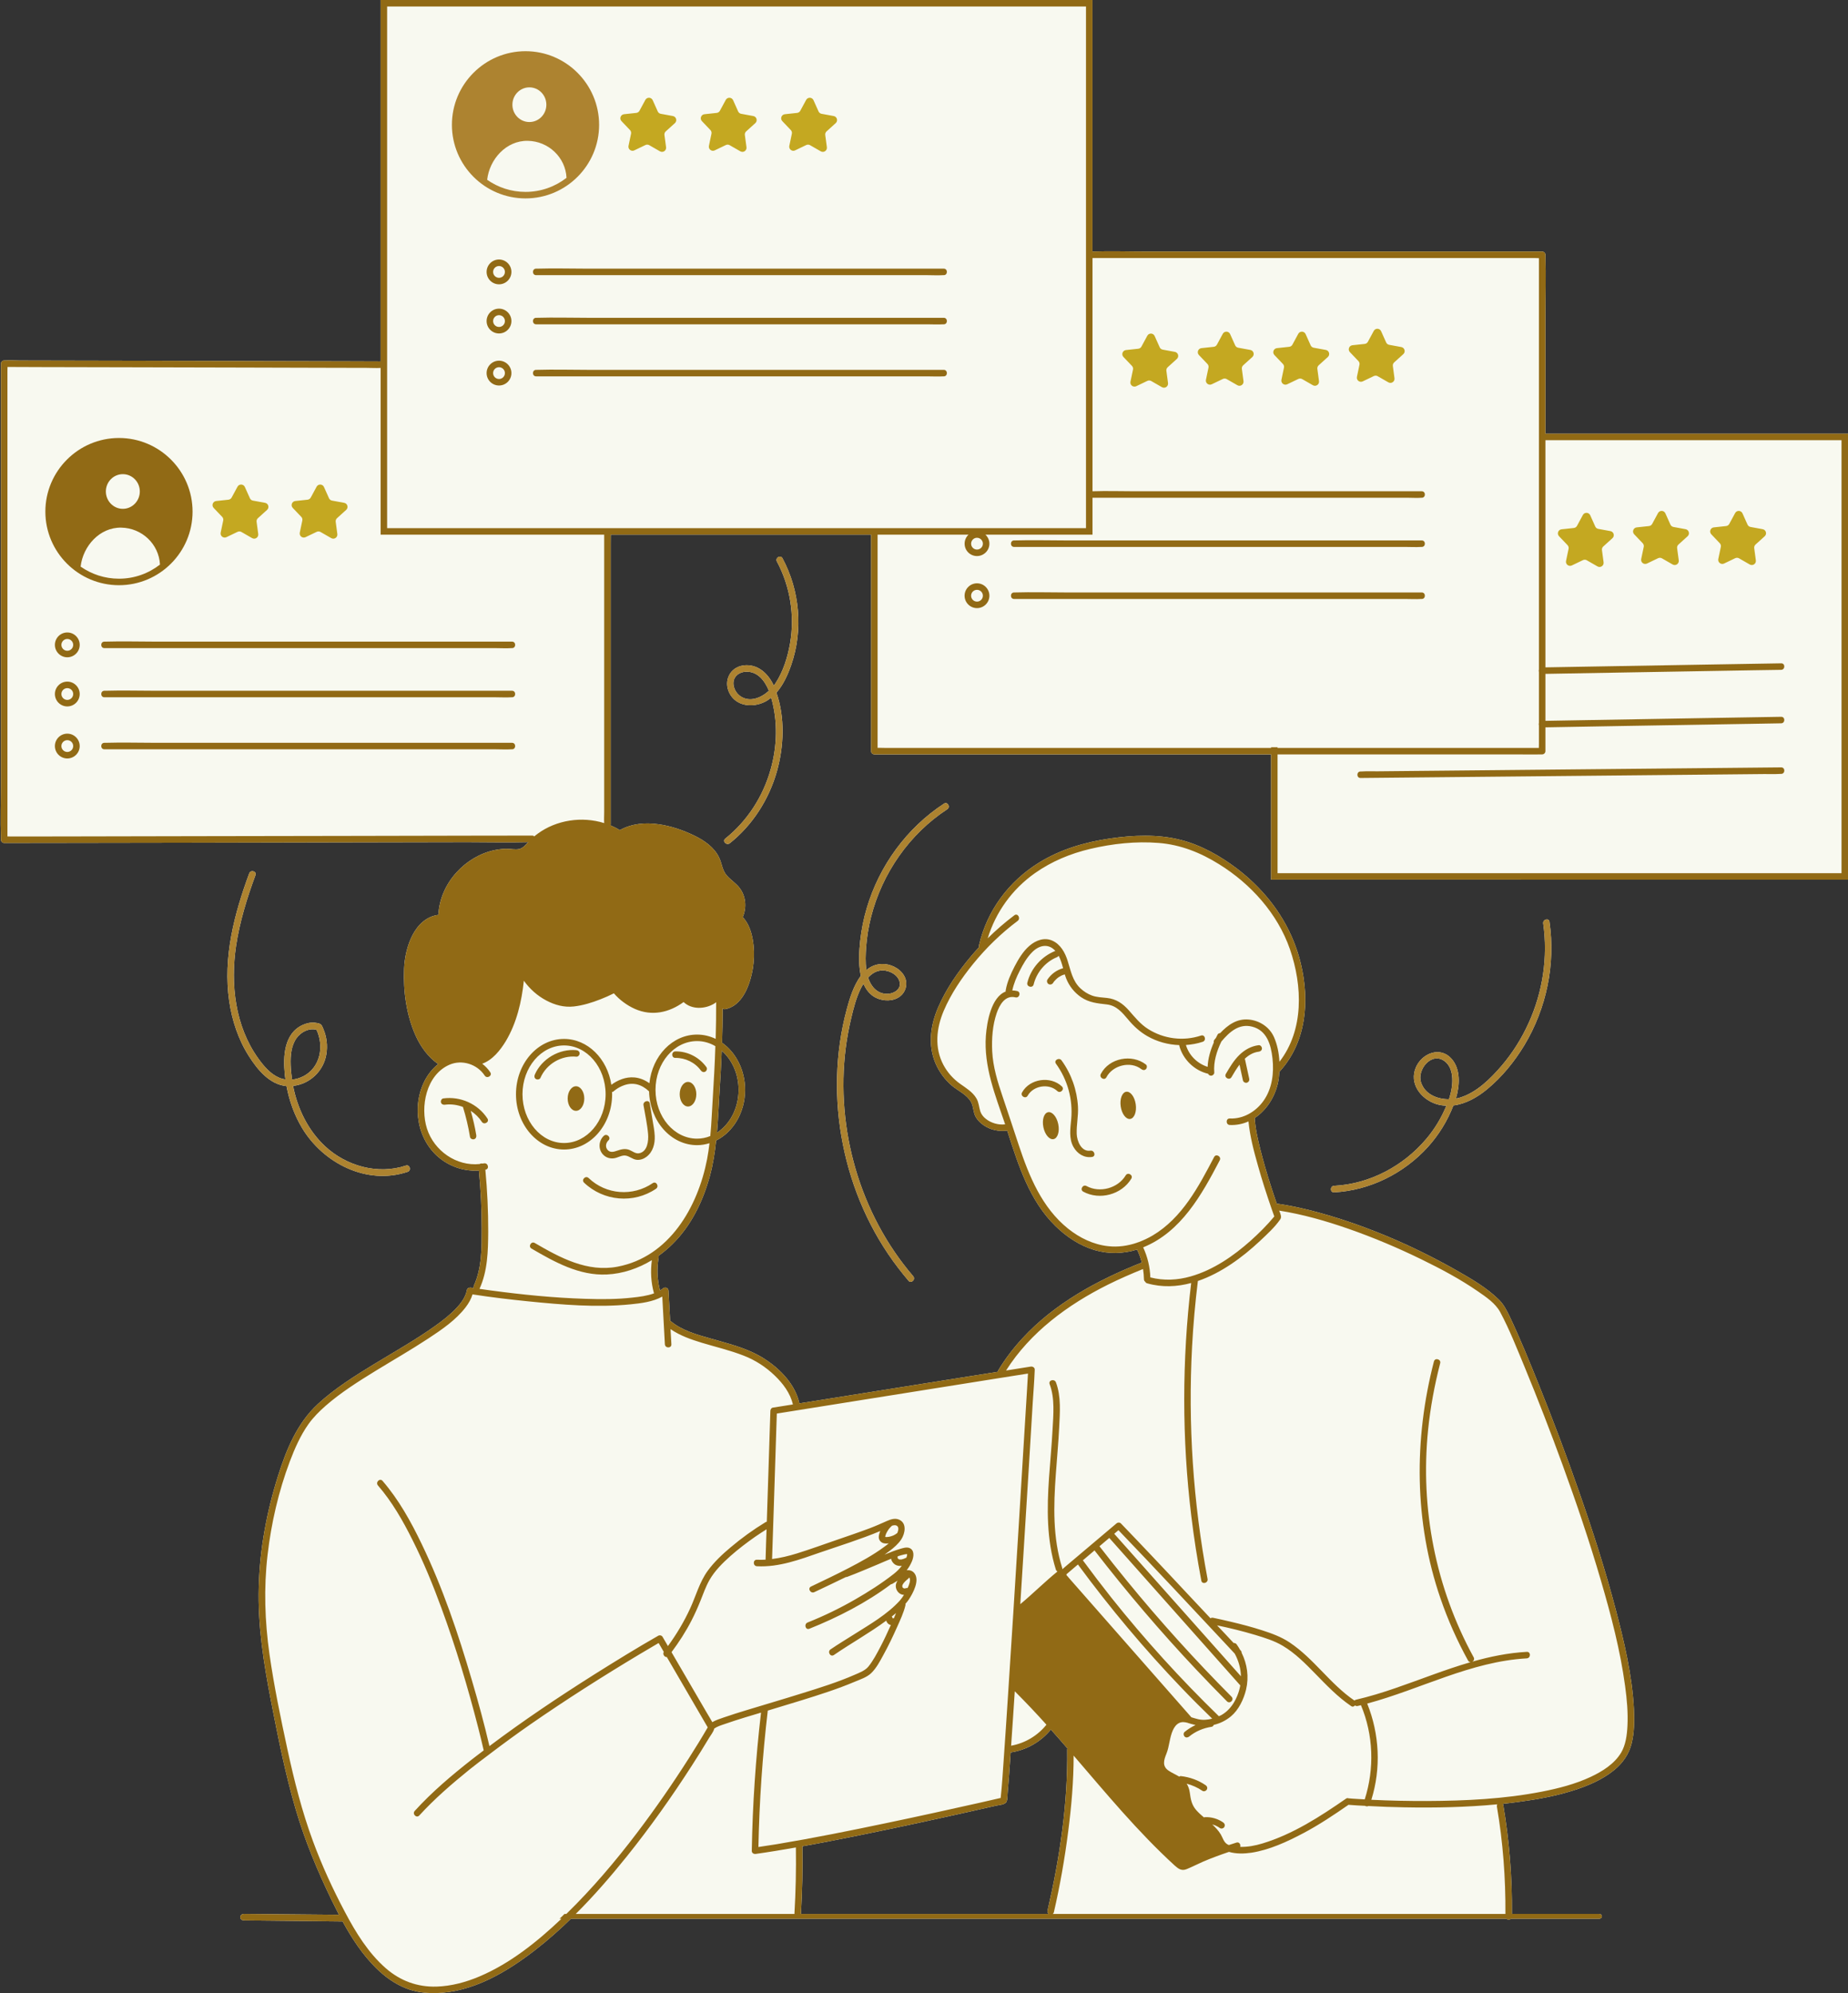 <?xml version="1.0" encoding="UTF-8" standalone="no"?><svg xmlns="http://www.w3.org/2000/svg" xmlns:xlink="http://www.w3.org/1999/xlink" fill="#916a15" height="306.4" preserveAspectRatio="xMidYMid meet" version="1" viewBox="-0.1 0.0 284.1 306.4" width="284.1" zoomAndPan="magnify"><rect x="-0.1" y="0.0" width="284.1" height="306.4" fill="#333333" stroke="none"/><g fill="#f8f9f0" id="change1_1"><path d="M204.994,182.29c-0.64,0.03-0.65,1.03,0,1c5.49-0.29,10.72-2.9,14.41-6.96c1.69-1.87,3.03-4.04,3.93-6.39 c1.9-0.24,3.7-1.26,5.18-2.49c2.28-1.88,4.2-4.24,5.73-6.77c3.4-5.66,4.81-12.44,3.86-18.98c-0.09-0.64-1.05-0.37-0.96,0.26 c0.75,5.18-0.08,10.55-2.24,15.3c-1.07,2.37-2.47,4.6-4.16,6.58c-1.72,1.99-3.82,4.1-6.4,4.89c-0.2,0.06-0.41,0.1-0.62,0.14 c0.59-1.99,0.76-4.5-0.68-6.12c-1.74-1.96-4.54-0.83-5.47,1.32c-1.07,2.48,0.72,4.84,3.07,5.63c0.54,0.18,1.08,0.25,1.61,0.28 c-0.75,1.84-1.8,3.58-3.09,5.1C215.644,179.25,210.474,182.01,204.994,182.29z M218.354,166.36c-0.62-1.97,1.65-4.72,3.63-3.23 c1.62,1.21,1.28,3.96,0.74,5.63c-0.03,0.07-0.06,0.14-0.09,0.22C220.814,168.98,218.924,168.19,218.354,166.36z"/><path d="M133.804,140.98c1.7-6.72,5.9-12.78,11.72-16.58c0.54-0.35,0.04-1.22-0.5-0.86 c-5.72,3.73-9.95,9.54-11.88,16.08c-0.48,1.62-0.81,3.29-1,4.98c-0.18,1.68-0.28,3.43,0.03,5.1c0.02,0.1,0.05,0.21,0.07,0.31 c-1.13,1.48-1.75,3.57-2.17,5.14c-1.81,6.74-1.96,13.9-0.6,20.74c1.35,6.86,4.23,13.45,8.49,19c0.52,0.68,1.06,1.35,1.61,2 c0.42,0.49,1.13-0.22,0.71-0.71c-8.19-9.55-11.94-22.62-10.37-35.07c0.2-1.57,0.49-3.12,0.86-4.66c0.35-1.48,0.74-3,1.4-4.38 c0.13-0.27,0.29-0.56,0.47-0.84c0.4,0.92,1.03,1.73,1.95,2.17c1.13,0.53,2.6,0.56,3.63-0.2c1.03-0.76,1.3-2.18,0.63-3.27 c-0.69-1.13-2.12-1.8-3.43-1.74c-0.93,0.04-1.69,0.39-2.33,0.93c-0.18-1.18-0.12-2.4-0.04-3.57 C133.174,144.01,133.424,142.48,133.804,140.98z M135.184,149.21c1.12-0.18,2.61,0.46,2.98,1.6c0.43,1.29-0.95,2.03-2.04,1.97 c-1.45-0.08-2.36-1.2-2.77-2.5C133.854,149.74,134.464,149.32,135.184,149.21z"/><path d="M120.194,85.82c-0.3-0.57-1.16-0.07-0.86,0.5c2.05,3.82,2.77,8.33,2.02,12.6c-0.37,2.12-1.05,4.31-2.24,6.12 c-0.08,0.12-0.17,0.24-0.26,0.36c-0.85-1.87-2.51-3.41-4.7-3.1c-2.04,0.3-3.03,2.35-2.15,4.18c1,2.09,3.55,2.36,5.46,1.42 c0.36-0.18,0.68-0.4,0.99-0.65c1.04,3.58,0.93,7.47-0.08,11.03c-1.17,4.17-3.59,7.93-6.98,10.64c-0.5,0.4,0.21,1.1,0.71,0.7 c3.51-2.8,6.02-6.75,7.24-11.07c1.07-3.8,1.25-8.26-0.08-12.07c1.07-1.22,1.78-2.82,2.29-4.31 C123.394,96.83,122.864,90.78,120.194,85.82z M113.634,106.96c-0.67-0.51-1.11-1.44-0.95-2.29c0.18-0.87,1-1.36,1.84-1.41 c1.83-0.1,2.96,1.39,3.58,2.93C116.864,107.32,115.094,108.04,113.634,106.96z"/><path d="M43.944,166.96c0.43,2.27,1.21,4.47,2.4,6.45c3.27,5.43,9.97,8.83,16.22,6.73c0.61-0.2,0.35-1.17-0.27-0.96 c-4.3,1.44-9.16,0.07-12.43-2.98c-2.61-2.44-4.23-5.78-4.91-9.27c2.57-0.28,4.67-2.26,5.11-4.82c0.23-1.34,0.07-2.72-0.47-3.97 c-0.1-0.24-0.2-0.55-0.43-0.7c-0.22-0.15-0.58-0.19-0.84-0.22c-0.65-0.07-1.3,0.07-1.89,0.34c-2.88,1.31-3.03,4.86-2.75,7.58 c0.02,0.27,0.06,0.53,0.1,0.79c-0.34-0.04-0.67-0.13-0.99-0.27c-1.34-0.57-2.36-1.8-3.19-2.95c-3.57-4.97-4.29-11.4-3.41-17.32 c0.56-3.72,1.68-7.34,2.98-10.86c0.22-0.6-0.74-0.87-0.96-0.27c-2.31,6.25-4.05,12.92-3.08,19.62c0.43,2.99,1.41,5.94,3.04,8.49 C39.494,164.45,41.364,166.73,43.944,166.96z M45.464,159.62c0.69-0.98,1.91-1.61,3.09-1.32c1.19,2.51,0.6,5.79-2,7.14 c-0.55,0.28-1.15,0.46-1.76,0.52c-0.11-0.78-0.19-1.56-0.21-2.34C44.544,162.27,44.664,160.77,45.464,159.62z"/><path d="M284.004,135.23V66.67h-46.52V48.58c0-3.09,0.1-6.19,0-9.28v-0.13c0-0.27-0.23-0.5-0.5-0.5h-60.83 c-2.76,0-5.54-0.1-8.3,0V0H58.414v55.56c-1.86-0.01-3.71-0.01-5.57-0.02c-4.62-0.01-9.24-0.02-13.86-0.03 c-5.59-0.02-11.18-0.03-16.77-0.05c-4.83-0.01-9.67-0.02-14.51-0.03c-1.59-0.01-3.19-0.01-4.78-0.01 c-0.76-0.01-1.53-0.06-2.28-0.01h-0.1c-0.27,0-0.5,0.23-0.5,0.5v64.15c0,2.96-0.1,5.95,0,8.91v0.12c0,0.28,0.23,0.5,0.5,0.5 c2.71,0,5.41,0,8.12-0.01c6.46-0.01,12.92-0.02,19.38-0.03c7.81-0.02,15.61-0.03,23.42-0.05c6.75-0.01,13.5-0.02,20.25-0.04 c3.12,0,6.26,0.08,9.39,0c-0.4,0.43-0.8,0.93-1.4,1.06c-0.64,0.13-1.36-0.05-2.01-0.04c-0.59,0.02-1.19,0.09-1.77,0.21 c-2.24,0.47-4.31,1.73-5.84,3.42c-1.64,1.8-2.67,4.1-2.79,6.53c-3.68,0.49-5.13,4.98-5.27,8.24c-0.15,3.48,0.35,7.17,1.79,10.36 c0.78,1.71,1.91,3.27,3.45,4.34c-0.85,0.67-1.55,1.56-2.05,2.51c-2.07,3.99-1.19,9.3,2.44,12.07c1.68,1.29,3.78,1.93,5.87,1.78 c0.28,2.96,0.43,5.94,0.43,8.92c0,2.93,0.04,6.05-1.2,8.77c-0.06,0.13-0.06,0.26-0.02,0.38c-0.14-0.03-0.29-0.04-0.43-0.07 c-0.25-0.03-0.56,0.06-0.62,0.35c-0.19,1.06-0.84,1.96-1.56,2.74c-0.98,1.06-2.13,1.95-3.31,2.79c-2.98,2.13-6.19,3.93-9.31,5.83 c-3.04,1.86-6.13,3.78-8.76,6.21c-3.16,2.93-4.83,6.98-6.1,11.03c-1.74,5.5-2.81,11.26-2.97,17.03c-0.17,5.9,0.76,11.75,1.88,17.53 c1.09,5.61,2.2,11.22,3.81,16.71c1.41,4.81,3.33,9.41,5.51,13.92c0.37,0.75,0.75,1.51,1.14,2.27l-14.58-0.13c-0.79,0-0.8,1,0,1 l15.14,0.16c1.42,2.61,3.07,5.12,5.18,7.2c1.32,1.29,2.83,2.39,4.56,3.07c1.44,0.58,3,0.77,4.55,0.74 c5.71-0.11,10.97-3.25,15.36-6.66c1.91-1.48,3.72-3.09,5.45-4.77h143.81c0.19,0.18,0.51,0.18,0.7,0h13.55c0.58,0,0.58-0.74,0-0.74 h-13.4c0.05-5.63-0.4-11.25-1.34-16.79c-0.01-0.06-0.03-0.1-0.05-0.14c0.78-0.08,1.56-0.17,2.33-0.28 c2.86-0.38,5.72-0.89,8.47-1.76c2.24-0.71,4.48-1.65,6.32-3.15c1.31-1.08,2.26-2.43,2.67-4.08c0.43-1.74,0.44-3.59,0.35-5.37 c-0.28-5.17-1.49-10.3-2.81-15.29c-1.6-6.08-3.53-12.06-5.6-17.99c-1.93-5.54-4-11.02-6.19-16.46c-1.43-3.55-2.87-7.1-4.51-10.56 c-0.46-0.95-0.9-1.82-1.66-2.57c-1.89-1.85-4.29-3.23-6.58-4.53c-6.89-3.9-14.39-7.1-22.06-9.1c-1.75-0.45-3.51-0.83-5.29-1.09 c-0.07-0.01-0.14,0-0.19,0.01c-0.33-0.96-0.66-1.91-0.96-2.88c-0.57-1.79-1.1-3.6-1.56-5.42c-0.4-1.6-0.78-3.24-0.89-4.9 c2.01-1.31,3.37-3.67,3.71-6.1c0.04-0.32,0.07-0.66,0.09-1c4.16-4.54,4.68-10.87,3.29-16.66c-1.15-4.8-3.73-9.02-7.24-12.38 c-0.81-0.78-1.67-1.51-2.57-2.2c-2.58-1.95-5.54-3.63-8.69-4.42c-3.51-0.89-7.26-0.72-10.82-0.21c-3.87,0.56-7.61,1.66-10.95,3.73 c-4.64,2.88-7.96,7.35-9.2,12.69c-0.02,0.1-0.01,0.19,0.02,0.28c-0.42,0.46-0.84,0.92-1.24,1.4c-1.99,2.37-3.82,5-5.05,7.85 c-1.2,2.77-1.62,5.83-0.39,8.67c0.56,1.28,1.41,2.45,2.48,3.36c0.97,0.82,2.35,1.4,2.97,2.55c0.38,0.71,0.31,1.55,0.7,2.26 c0.29,0.52,0.73,0.95,1.21,1.28c1.05,0.73,2.39,1.02,3.64,0.83c0.03,0.08,0.05,0.15,0.07,0.22c1.66,5.16,3.38,10.59,7.36,14.47 c1.7,1.66,3.75,3.02,6.04,3.69c2.13,0.62,4.39,0.57,6.49-0.09c0.31,0.64,0.56,1.31,0.73,2c-6.77,2.68-13.41,6.27-18.39,11.69 c-1.4,1.52-2.65,3.17-3.71,4.94c-0.03,0.06-0.05,0.11-0.06,0.17c-2.77,0.44-5.55,0.88-8.32,1.32c-7.11,1.13-14.23,2.27-21.34,3.4 c-0.28,0.04-0.55,0.09-0.82,0.13c-0.74-3.5-4.08-6.41-7.19-7.84c-2.05-0.95-4.26-1.5-6.42-2.12c-2.13-0.6-4.43-1.23-6.16-2.67 c-0.03-0.03-0.07-0.04-0.1-0.06c-0.09-1.54-0.17-3.08-0.25-4.62c-0.03-0.46-0.52-0.64-0.86-0.36c-0.14,0.12-0.29,0.22-0.44,0.32 c-0.44-1.64-0.52-3.37-0.22-5.04c0.02-0.1,0.01-0.2-0.02-0.29c0.77-0.55,1.5-1.16,2.17-1.83c2.86-2.82,4.67-6.57,5.72-10.41 c0.49-1.81,0.78-3.64,0.97-5.49c2.62-1.31,4.45-4.3,4.45-7.79c0-3.06-1.42-5.75-3.54-7.24c0.06-1.76,0.09-3.51,0.1-5.27 c0.1,0.09,0.24,0.14,0.41,0.1c2.11-0.41,3.25-2.58,3.81-4.45c0.68-2.25,0.81-4.81,0.21-7.09c-0.25-0.94-0.67-1.89-1.35-2.6 c0.65-1.49,0.49-3.27-0.54-4.56c-0.56-0.7-1.34-1.18-1.92-1.85c-0.69-0.78-0.74-1.86-1.18-2.77c-0.76-1.57-2.28-2.61-3.8-3.35 c-1.74-0.84-3.62-1.49-5.54-1.75c-2.03-0.29-4.11-0.1-5.92,0.91c-0.46-0.29-0.94-0.53-1.43-0.74c0.01-0.05,0.03-0.1,0.03-0.15 V83.54c0-0.45,0.01-0.9,0.01-1.35h40.02v33.28c0,0.27,0.23,0.5,0.5,0.5h60.99v19.26H284.004z M123.034,294.14 c0.2-3.44,0.28-6.88,0.22-10.32c3.02-0.54,6.04-1.14,9.04-1.75c5.31-1.08,10.59-2.22,15.87-3.4c1.62-0.36,3.23-0.72,4.84-1.09 c0.46-0.11,1.47-0.13,1.66-0.67c0.13-0.36,0.11-0.85,0.14-1.23c0.08-0.89,0.15-1.79,0.22-2.68c0.09-1.21,0.16-2.41,0.25-3.62h0.06 c2.38-0.36,4.6-1.64,6.12-3.51c0.86,0.96,1.7,1.93,2.55,2.91c-0.02,0.05-0.04,0.1-0.04,0.17c0.11,8.29-1.15,16.69-3.02,24.75 c-0.05,0.24,0.05,0.42,0.2,0.52h-38.13C123.014,294.19,123.034,294.17,123.034,294.14z M110.534,167.55 c0.14-2.01,0.24-4.02,0.32-6.03c1.57,1.37,2.59,3.55,2.59,6.02c0,2.83-1.34,5.31-3.32,6.58 C110.314,171.94,110.394,169.74,110.534,167.55z"/></g><g id="change2_2"><path d="M80.694,7.87c-6.24,0-11.32,5.08-11.32,11.32c0,6.24,5.08,11.31,11.32,11.31c6.23,0,11.31-5.07,11.31-11.31 C92.004,12.95,86.924,7.87,80.694,7.87z M78.674,16.1c0-1.48,1.17-2.67,2.61-2.67c1.44,0,2.61,1.19,2.61,2.67 c0,1.47-1.17,2.66-2.61,2.66C79.844,18.76,78.674,17.57,78.674,16.1z M80.694,29.5c-2.2,0-4.23-0.69-5.9-1.86 c0.35-3.15,2.92-6.05,6.24-5.99c3.17,0.05,5.81,2.53,5.96,5.69C85.244,28.69,83.064,29.5,80.694,29.5z" fill="#ad8330"/></g><g id="change3_1"><path d="M18.194,89.96c6.23,0,11.31-5.07,11.31-11.31s-5.08-11.32-11.31-11.32c-6.24,0-11.32,5.08-11.32,11.32 S11.954,89.96,18.194,89.96z M18.784,72.89c1.44,0,2.61,1.19,2.61,2.66c0,1.47-1.17,2.67-2.61,2.67c-1.44,0-2.61-1.2-2.61-2.67 C16.174,74.08,17.344,72.89,18.784,72.89z M18.534,81.11c3.17,0.05,5.8,2.52,5.96,5.68c-1.75,1.36-3.93,2.17-6.3,2.17 c-2.2,0-4.23-0.69-5.9-1.86C12.654,83.95,15.224,81.05,18.534,81.11z M78.616,99.633c-0.035,0-0.072-0.002-0.107,0 c-0.799,0.052-1.62,0-2.42,0c-1.698,0-3.396,0-5.094,0c-5.2,0-10.4,0-15.6,0c-5.992,0-11.983,0-17.975,0c-5.003,0-10.007,0-15.01,0 c-2.154,0-4.308,0-6.462,0c-0.644,0-0.643-1,0.002-1c0.05,0,0.099,0.001,0.149,0c2.587-0.076,5.187,0,7.775,0 c5.242,0,10.485,0,15.727,0c5.988,0,11.977,0,17.966,0c4.955,0,9.911,0,14.866,0c2.061,0,4.122,0,6.183,0 C79.261,98.633,79.259,99.633,78.616,99.633z M10.246,97.226c-1.052,0-1.907,0.855-1.907,1.907c0,1.052,0.855,1.907,1.907,1.907 c1.051,0,1.907-0.855,1.907-1.907C12.152,98.081,11.297,97.226,10.246,97.226z M10.246,100.04c-0.5,0-0.907-0.407-0.907-0.907 c0-0.5,0.407-0.907,0.907-0.907c0.5,0,0.907,0.407,0.907,0.907C11.152,99.633,10.746,100.04,10.246,100.04z M78.616,107.188 c-0.035,0-0.072-0.002-0.107,0c-0.799,0.052-1.62,0-2.42,0c-1.698,0-3.396,0-5.094,0c-5.2,0-10.4,0-15.6,0 c-5.992,0-11.983,0-17.975,0c-5.003,0-10.007,0-15.01,0c-2.154,0-4.308,0-6.462,0c-0.644,0-0.643-1,0.002-1 c0.05,0,0.099,0.001,0.149,0c2.587-0.076,5.187,0,7.775,0c5.242,0,10.485,0,15.727,0c5.988,0,11.977,0,17.966,0 c4.955,0,9.911,0,14.866,0c2.061,0,4.122,0,6.183,0C79.261,106.188,79.259,107.188,78.616,107.188z M10.246,104.781 c-1.052,0-1.907,0.855-1.907,1.907c0,1.052,0.855,1.907,1.907,1.907c1.051,0,1.907-0.855,1.907-1.907 C12.152,105.637,11.297,104.781,10.246,104.781z M10.246,107.595c-0.5,0-0.907-0.407-0.907-0.907c0-0.5,0.407-0.907,0.907-0.907 c0.5,0,0.907,0.407,0.907,0.907C11.152,107.188,10.746,107.595,10.246,107.595z M78.616,115.188c-0.035,0-0.072-0.002-0.107,0 c-0.799,0.052-1.62,0-2.42,0c-1.698,0-3.396,0-5.094,0c-5.2,0-10.4,0-15.6,0c-5.992,0-11.983,0-17.975,0c-5.003,0-10.007,0-15.01,0 c-2.154,0-4.308,0-6.462,0c-0.644,0-0.643-1,0.002-1c0.05,0,0.099,0.001,0.149,0c2.587-0.076,5.187,0,7.775,0 c5.242,0,10.485,0,15.727,0c5.988,0,11.977,0,17.966,0c4.955,0,9.911,0,14.866,0c2.061,0,4.122,0,6.183,0 C79.261,114.188,79.259,115.188,78.616,115.188z M10.246,112.781c-1.052,0-1.907,0.855-1.907,1.907c0,1.052,0.855,1.907,1.907,1.907 c1.051,0,1.907-0.855,1.907-1.907C12.152,113.637,11.297,112.781,10.246,112.781z M10.246,115.595c-0.5,0-0.907-0.407-0.907-0.907 c0-0.5,0.407-0.907,0.907-0.907c0.5,0,0.907,0.407,0.907,0.907C11.152,115.188,10.746,115.595,10.246,115.595z M144.987,42.299 c-0.035,0-0.072-0.002-0.107,0c-0.799,0.052-1.62,0-2.42,0c-1.698,0-3.396,0-5.094,0c-5.2,0-10.4,0-15.6,0 c-5.992,0-11.983,0-17.975,0c-5.003,0-10.007,0-15.01,0c-2.154,0-4.308,0-6.462,0c-0.645,0-0.644-1,0.002-1 c0.05,0,0.099,0.001,0.149,0c2.587-0.076,5.187,0,7.775,0c5.242,0,10.485,0,15.727,0c5.988,0,11.977,0,17.966,0 c4.955,0,9.911,0,14.866,0c2.061,0,4.122,0,6.183,0C145.632,41.299,145.63,42.299,144.987,42.299z M76.615,39.892 c-1.051,0-1.907,0.855-1.907,1.907c0,1.052,0.855,1.907,1.907,1.907c1.052,0,1.907-0.855,1.907-1.907 C78.523,40.747,77.667,39.892,76.615,39.892z M76.615,42.706c-0.5,0-0.907-0.407-0.907-0.907c0-0.5,0.407-0.907,0.907-0.907 c0.5,0,0.907,0.407,0.907,0.907C77.523,42.299,77.116,42.706,76.615,42.706z M144.987,49.855c-0.035,0-0.072-0.002-0.107,0 c-0.799,0.052-1.62,0-2.42,0c-1.698,0-3.396,0-5.094,0c-5.2,0-10.4,0-15.6,0c-5.992,0-11.983,0-17.975,0c-5.003,0-10.007,0-15.01,0 c-2.154,0-4.308,0-6.462,0c-0.645,0-0.644-1,0.002-1c0.05,0,0.099,0.001,0.149,0c2.587-0.076,5.187,0,7.775,0 c5.242,0,10.485,0,15.727,0c5.988,0,11.977,0,17.966,0c4.955,0,9.911,0,14.866,0c2.061,0,4.122,0,6.183,0 C145.632,48.855,145.63,49.855,144.987,49.855z M76.615,47.448c-1.051,0-1.907,0.855-1.907,1.907c0,1.052,0.855,1.907,1.907,1.907 c1.052,0,1.907-0.855,1.907-1.907C78.523,48.304,77.667,47.448,76.615,47.448z M76.615,50.262c-0.5,0-0.907-0.407-0.907-0.907 c0-0.5,0.407-0.907,0.907-0.907c0.5,0,0.907,0.407,0.907,0.907C77.523,49.855,77.116,50.262,76.615,50.262z M144.987,57.855 c-0.035,0-0.072-0.002-0.107,0c-0.799,0.052-1.62,0-2.42,0c-1.698,0-3.396,0-5.094,0c-5.2,0-10.4,0-15.6,0 c-5.992,0-11.983,0-17.975,0c-5.003,0-10.007,0-15.01,0c-2.154,0-4.308,0-6.462,0c-0.645,0-0.644-1,0.002-1 c0.05,0,0.099,0.001,0.149,0c2.587-0.076,5.187,0,7.775,0c5.242,0,10.485,0,15.727,0c5.988,0,11.977,0,17.966,0 c4.955,0,9.911,0,14.866,0c2.061,0,4.122,0,6.183,0C145.632,56.855,145.63,57.855,144.987,57.855z M76.615,55.448 c-1.051,0-1.907,0.855-1.907,1.907c0,1.052,0.855,1.907,1.907,1.907c1.052,0,1.907-0.855,1.907-1.907 C78.523,56.304,77.667,55.448,76.615,55.448z M76.615,58.262c-0.5,0-0.907-0.407-0.907-0.907c0-0.5,0.407-0.907,0.907-0.907 c0.5,0,0.907,0.407,0.907,0.907C77.523,57.855,77.116,58.262,76.615,58.262z M155.802,83.077c0.05,0,0.099,0.001,0.149,0 c2.587-0.076,5.187,0,7.775,0c5.242,0,10.485,0,15.727,0c5.988,0,11.977,0,17.966,0c4.955,0,9.911,0,14.866,0 c2.061,0,4.122,0,6.183,0c0.645,0,0.643,1,0,1c-0.035,0-0.072-0.002-0.107,0c-0.799,0.052-1.62,0-2.42,0c-1.698,0-3.396,0-5.094,0 c-5.2,0-10.4,0-15.6,0c-5.992,0-11.983,0-17.975,0c-5.003,0-10.007,0-15.01,0c-2.154,0-4.308,0-6.462,0 C155.156,84.077,155.157,83.077,155.802,83.077z M210.847,92.077c-5.2,0-10.4,0-15.6,0c-5.992,0-11.983,0-17.975,0 c-5.003,0-10.007,0-15.01,0c-2.154,0-4.308,0-6.462,0c-0.644,0-0.643-1,0.002-1c0.05,0,0.099,0.001,0.149,0 c2.587-0.076,5.187,0,7.775,0c5.242,0,10.485,0,15.727,0c5.988,0,11.977,0,17.966,0c4.955,0,9.911,0,14.866,0 c2.061,0,4.122,0,6.183,0c0.645,0,0.643,1,0,1c-0.035,0-0.072-0.002-0.107,0c-0.799,0.052-1.62,0-2.42,0 C214.243,92.077,212.545,92.077,210.847,92.077z M150.097,89.67c-1.051,0-1.907,0.855-1.907,1.907c0,1.051,0.855,1.907,1.907,1.907 c1.052,0,1.907-0.855,1.907-1.907C152.004,90.525,151.149,89.67,150.097,89.67z M150.097,92.484c-0.5,0-0.907-0.407-0.907-0.907 c0-0.5,0.407-0.907,0.907-0.907c0.5,0,0.907,0.407,0.907,0.907C151.004,92.077,150.598,92.484,150.097,92.484z M233.174,118.36 c6.221-0.061,12.442-0.121,18.663-0.182c5.145-0.05,10.29-0.1,15.435-0.15c2.152-0.021,4.304-0.042,6.456-0.063 c0.645-0.006,0.643,0.994,0,1c-0.038,0-0.076-0.002-0.114,0.001c-0.835,0.057-1.687,0.017-2.523,0.025 c-1.765,0.018-3.53,0.035-5.295,0.052c-5.394,0.053-10.788,0.105-16.181,0.158c-6.221,0.061-12.442,0.121-18.663,0.182 c-5.145,0.05-10.29,0.1-15.435,0.15c-2.152,0.021-4.304,0.042-6.456,0.063c-0.645,0.006-0.644-0.994,0-1 c0.038,0,0.076,0.002,0.114-0.001c0.835-0.057,1.687-0.017,2.523-0.025c1.765-0.018,3.53-0.035,5.295-0.052 C222.387,118.465,227.781,118.413,233.174,118.36z M74.836,171.947c0.352,0.543-0.514,1.043-0.863,0.505 c-0.438-0.676-1.027-1.248-1.704-1.69c0.348,1.235,0.646,2.484,0.853,3.752c0.044,0.267-0.066,0.537-0.349,0.615 c-0.24,0.066-0.572-0.082-0.615-0.349c-0.255-1.561-0.62-3.103-1.089-4.615c-0.88-0.331-1.829-0.471-2.762-0.344 c-0.269,0.036-0.536-0.061-0.615-0.35c-0.065-0.235,0.081-0.579,0.349-0.615C70.688,168.496,73.377,169.695,74.836,171.947z M92.777,177.643c-0.934-0.771-0.923-2.226-0.05-3.037c0.471-0.438,1.18,0.268,0.708,0.706c-0.414,0.384-0.515,1.03-0.118,1.469 c0.415,0.459,0.973,0.276,1.482,0.102c0.608-0.208,1.203-0.359,1.829-0.121c0.493,0.188,0.97,0.627,1.527,0.524 c1.301-0.241,1.466-1.929,1.378-2.967c-0.125-1.479-0.461-2.96-0.705-4.424c-0.105-0.631,0.858-0.899,0.964-0.266 c0.143,0.858,0.286,1.716,0.429,2.574c0.132,0.795,0.293,1.595,0.331,2.402c0.057,1.219-0.261,2.475-1.278,3.236 c-0.434,0.326-0.97,0.511-1.516,0.447c-0.622-0.073-1.088-0.558-1.689-0.647c-0.577-0.086-1.164,0.317-1.725,0.408 C93.774,178.142,93.225,178.013,92.777,177.643z M82.981,165.7c-0.109,0.249-0.473,0.303-0.685,0.179 c-0.252-0.148-0.287-0.437-0.179-0.684c1.056-2.426,3.761-4.011,6.392-3.757c0.27,0.026,0.5,0.208,0.5,0.5 c0,0.252-0.231,0.526-0.5,0.5C86.186,162.214,83.911,163.561,82.981,165.7z M103.727,161.626c1.887-0.032,3.682,0.904,4.78,2.428 c0.159,0.22,0.037,0.558-0.179,0.684c-0.249,0.146-0.526,0.04-0.684-0.179c-0.891-1.237-2.406-1.958-3.917-1.933 C103.082,162.637,103.084,161.637,103.727,161.626z M89.687,181.802c-0.467-0.445,0.242-1.152,0.707-0.706 c2.69,2.57,6.785,2.87,9.852,0.783c0.534-0.364,1.034,0.503,0.505,0.863C97.313,185.081,92.684,184.665,89.687,181.802z M89.726,168.873c0,1.043-0.572,1.889-1.278,1.889c-0.706,0-1.278-0.846-1.278-1.889c0-1.043,0.572-1.889,1.278-1.889 C89.154,166.984,89.726,167.83,89.726,168.873z M106.949,168.207c0,1.043-0.572,1.889-1.278,1.889c-0.706,0-1.278-0.846-1.278-1.889 s0.572-1.889,1.278-1.889C106.377,166.318,106.949,167.164,106.949,168.207z M188.356,165.083c0.606-1.035,1.229-2.091,2.098-2.931 c0.818-0.79,1.815-1.34,2.95-1.481c0.27-0.033,0.5,0.256,0.5,0.5c0,0.294-0.232,0.467-0.5,0.5c-0.851,0.105-1.548,0.53-2.147,1.096 c0.016,0.031,0.039,0.06,0.046,0.095c0.214,0.986,0.428,1.971,0.642,2.957c0.06,0.274-0.08,0.528-0.349,0.615 c-0.247,0.08-0.559-0.093-0.615-0.349c-0.175-0.808-0.351-1.615-0.526-2.422c-0.472,0.624-0.873,1.307-1.235,1.924 C188.895,166.143,188.031,165.639,188.356,165.083z M164.928,176.316c-0.737-1.312-0.475-2.851-0.347-4.276 c0.274-3.045-0.555-6.047-2.345-8.524c-0.378-0.523,0.49-1.022,0.863-0.504c1.502,2.078,2.38,4.564,2.521,7.125 c0.077,1.405-0.244,2.785-0.192,4.185c0.041,1.094,0.715,2.776,2.1,2.563c0.631-0.097,0.9,0.866,0.266,0.964 C166.578,178.036,165.519,177.367,164.928,176.316z M173.821,181.189c-1.476,2.455-4.881,3.369-7.392,1.997 c-0.565-0.309-0.06-1.172,0.505-0.863c2.032,1.11,4.832,0.343,6.024-1.639C173.289,180.133,174.154,180.636,173.821,181.189z M176.068,163.646c0.214,0.167,0.173,0.534,0,0.707c-0.207,0.208-0.494,0.166-0.707,0c-1.672-1.301-4.414-0.59-5.365,1.247 c-0.296,0.573-1.159,0.066-0.863-0.504C170.41,162.629,173.916,161.971,176.068,163.646z M163.146,167.011 c0.469,0.443-0.239,1.149-0.707,0.707c-1.293-1.221-3.68-0.84-4.549,0.716c-0.314,0.563-1.178,0.058-0.863-0.504 C158.21,165.811,161.392,165.354,163.146,167.011z M174.501,169.753c0.167,1.154-0.215,2.164-0.853,2.256s-1.29-0.768-1.457-1.922 s0.215-2.164,0.853-2.256C173.682,167.738,174.334,168.599,174.501,169.753z M162.59,172.811c0.233,1.142-0.091,2.173-0.722,2.301 c-0.632,0.129-1.332-0.693-1.565-1.836c-0.233-1.142,0.091-2.173,0.722-2.301C161.657,170.847,162.358,171.669,162.59,172.811z M284.004,135.23V66.67h-46.52c0-6.03,0-12.06,0-18.09c0-3.09,0.1-6.19,0-9.28c0-0.04,0-0.09,0-0.13c0-0.27-0.23-0.5-0.5-0.5 c-2.31,0-4.63,0-6.94,0c-5.51,0-11.02,0-16.53,0c-6.66,0-13.32,0-19.98,0c-5.8,0-11.59,0-17.38,0c-2.76,0-5.54-0.1-8.3,0V0H58.414 v55.56c-1.86-0.01-3.71-0.01-5.57-0.02c-4.62-0.01-9.24-0.02-13.86-0.03c-5.59-0.02-11.18-0.03-16.77-0.05 c-4.83-0.01-9.67-0.02-14.51-0.03c-1.59-0.01-3.19-0.01-4.78-0.01c-0.76-0.01-1.53-0.06-2.28-0.01c-0.03,0-0.07,0-0.1,0 c-0.27,0-0.5,0.23-0.5,0.5c0,2.44,0,4.87,0,7.31c0,5.81,0,11.62,0,17.42c0,7.07,0,14.13,0,21.2c0,6.07,0,12.15,0,18.22 c0,2.96-0.1,5.95,0,8.91c0,0.04,0,0.08,0,0.12c0,0.28,0.23,0.5,0.5,0.5c2.71,0,5.41,0,8.12-0.01c6.46-0.01,12.92-0.02,19.38-0.03 c7.81-0.02,15.61-0.03,23.42-0.05c6.75-0.01,13.5-0.02,20.25-0.04c3.12,0,6.26,0.08,9.39,0c-0.4,0.43-0.8,0.93-1.4,1.06 c-0.64,0.13-1.36-0.05-2.01-0.04c-0.59,0.02-1.19,0.09-1.77,0.21c-2.24,0.47-4.31,1.73-5.84,3.42c-1.64,1.8-2.67,4.1-2.79,6.53 c-3.68,0.49-5.13,4.98-5.27,8.24c-0.15,3.48,0.35,7.17,1.79,10.36c0.78,1.71,1.91,3.27,3.45,4.34c-0.85,0.67-1.55,1.56-2.05,2.51 c-2.07,3.99-1.19,9.3,2.44,12.07c1.68,1.29,3.78,1.93,5.87,1.78c0.28,2.96,0.43,5.94,0.43,8.92c0,2.93,0.04,6.05-1.2,8.77 c-0.06,0.13-0.06,0.26-0.02,0.38c-0.14-0.03-0.29-0.04-0.43-0.07c-0.25-0.03-0.56,0.06-0.62,0.35c-0.19,1.06-0.84,1.96-1.56,2.74 c-0.98,1.06-2.13,1.95-3.31,2.79c-2.98,2.13-6.19,3.93-9.31,5.83c-3.04,1.86-6.13,3.78-8.76,6.21c-3.16,2.93-4.83,6.98-6.1,11.03 c-1.74,5.5-2.81,11.26-2.97,17.03c-0.17,5.9,0.76,11.75,1.88,17.53c1.09,5.61,2.2,11.22,3.81,16.71c1.41,4.81,3.33,9.41,5.51,13.92 c0.37,0.75,0.75,1.51,1.14,2.27l-14.58-0.13c-0.79,0-0.8,1,0,1l15.14,0.16c1.42,2.61,3.07,5.12,5.18,7.2 c1.32,1.29,2.83,2.39,4.56,3.07c1.44,0.58,3,0.77,4.55,0.74c5.71-0.11,10.97-3.25,15.36-6.66c1.91-1.48,3.72-3.09,5.45-4.77h143.81 c0.19,0.18,0.51,0.18,0.7,0h13.55c0.58,0,0.58-0.74,0-0.74h-13.4c0.05-5.63-0.4-11.25-1.34-16.79c-0.01-0.06-0.03-0.1-0.05-0.14 c0.78-0.08,1.56-0.17,2.33-0.28c2.86-0.38,5.72-0.89,8.47-1.76c2.24-0.71,4.48-1.65,6.32-3.15c1.31-1.08,2.26-2.43,2.67-4.08 c0.43-1.74,0.44-3.59,0.35-5.37c-0.28-5.17-1.49-10.3-2.81-15.29c-1.6-6.08-3.53-12.06-5.6-17.99c-1.93-5.54-4-11.02-6.19-16.46 c-1.43-3.55-2.87-7.1-4.51-10.56c-0.46-0.95-0.9-1.82-1.66-2.57c-1.89-1.85-4.29-3.23-6.58-4.53c-6.89-3.9-14.39-7.1-22.06-9.1 c-1.75-0.45-3.51-0.83-5.29-1.09c-0.07-0.01-0.14,0-0.19,0.01c-0.33-0.96-0.66-1.91-0.96-2.88c-0.57-1.79-1.1-3.6-1.56-5.42 c-0.4-1.6-0.78-3.24-0.89-4.9c2.01-1.31,3.37-3.67,3.71-6.1c0.04-0.32,0.07-0.66,0.09-1c4.16-4.54,4.68-10.87,3.29-16.66 c-1.15-4.8-3.73-9.02-7.24-12.38c-0.81-0.78-1.67-1.51-2.57-2.2c-2.58-1.95-5.54-3.63-8.69-4.42c-3.51-0.89-7.26-0.72-10.82-0.21 c-3.87,0.56-7.61,1.66-10.95,3.73c-4.64,2.88-7.96,7.35-9.2,12.69c-0.02,0.1-0.01,0.19,0.02,0.28c-0.42,0.46-0.84,0.92-1.24,1.4 c-1.99,2.37-3.82,5-5.05,7.85c-1.2,2.77-1.62,5.83-0.39,8.67c0.56,1.28,1.41,2.45,2.48,3.36c0.97,0.82,2.35,1.4,2.97,2.55 c0.38,0.71,0.31,1.55,0.7,2.26c0.29,0.52,0.73,0.95,1.21,1.28c1.05,0.73,2.39,1.02,3.64,0.83c0.03,0.08,0.05,0.15,0.07,0.22 c1.66,5.16,3.38,10.59,7.36,14.47c1.7,1.66,3.75,3.02,6.04,3.69c2.13,0.62,4.39,0.57,6.49-0.09c0.31,0.64,0.56,1.31,0.73,2 c-6.77,2.68-13.41,6.27-18.39,11.69c-1.4,1.52-2.65,3.17-3.71,4.94c-0.03,0.06-0.05,0.11-0.06,0.17c-2.77,0.44-5.55,0.88-8.32,1.32 c-7.11,1.13-14.23,2.27-21.34,3.4c-0.28,0.04-0.55,0.09-0.82,0.13c-0.74-3.5-4.08-6.41-7.19-7.84c-2.05-0.95-4.26-1.5-6.42-2.12 c-2.13-0.6-4.43-1.23-6.16-2.67c-0.03-0.03-0.07-0.04-0.1-0.06c-0.09-1.54-0.17-3.08-0.25-4.62c-0.03-0.46-0.52-0.64-0.86-0.36 c-0.14,0.12-0.29,0.22-0.44,0.32c-0.44-1.64-0.52-3.37-0.22-5.04c0.02-0.1,0.01-0.2-0.02-0.29c0.77-0.55,1.5-1.16,2.17-1.83 c2.86-2.82,4.67-6.57,5.72-10.41c0.49-1.81,0.78-3.64,0.97-5.49c2.62-1.31,4.45-4.3,4.45-7.79c0-3.06-1.42-5.75-3.54-7.24 c0.06-1.76,0.09-3.51,0.1-5.27c0.1,0.09,0.24,0.14,0.41,0.1c2.11-0.41,3.25-2.58,3.81-4.45c0.68-2.25,0.81-4.81,0.21-7.09 c-0.25-0.94-0.67-1.89-1.35-2.6c0.65-1.49,0.49-3.27-0.54-4.56c-0.56-0.7-1.34-1.18-1.92-1.85c-0.69-0.78-0.74-1.86-1.18-2.77 c-0.76-1.57-2.28-2.61-3.8-3.35c-1.74-0.84-3.62-1.49-5.54-1.75c-2.03-0.29-4.11-0.1-5.92,0.91c-0.46-0.29-0.94-0.53-1.43-0.74 c0.01-0.05,0.03-0.1,0.03-0.15c0-1.49,0-2.98,0-4.47c0-3.58,0-7.16,0-10.74c0-4.34,0-8.67,0-13c0-3.77,0-7.53,0-11.3 c0-1.22,0-2.45,0-3.68c0-0.45,0.01-0.9,0.01-1.35h40.02c0,3.71,0,7.42,0,11.13c0,6.01,0,12.02,0,18.04c0,1.37,0,2.74,0,4.11 c0,0.27,0.23,0.5,0.5,0.5c0.92,0,1.84,0,2.75,0c2.5,0,4.99,0,7.49,0c3.67,0,7.34,0,11.01,0c4.5,0,9,0,13.49,0c4.93,0,9.86,0,14.79,0 c3.82,0,7.64,0,11.46,0v19.26H284.004z M236.984,115.97c0.27,0,0.5-0.23,0.5-0.5c0-1.22,0-2.44,0-3.66 c3.98-0.07,7.96-0.14,11.95-0.21c6.58-0.11,13.17-0.22,19.75-0.33c1.52-0.03,3.03-0.06,4.54-0.08c0.64-0.01,0.65-1.01,0-1 c-4.16,0.07-8.33,0.14-12.5,0.21c-6.58,0.11-13.17,0.23-19.75,0.34c-1.33,0.02-2.66,0.05-3.99,0.07c0-0.98,0-1.96,0-2.94 c0-1.43,0-2.86,0-4.28c3.98-0.07,7.96-0.14,11.95-0.21c6.58-0.11,13.17-0.22,19.75-0.34c1.52-0.02,3.03-0.05,4.54-0.07 c0.64-0.02,0.65-1.02,0-1c-4.16,0.07-8.33,0.14-12.5,0.21c-6.58,0.11-13.17,0.22-19.75,0.34c-1.33,0.02-2.66,0.04-3.99,0.07 c0-4.33,0-8.65,0-12.98c0-7.31,0-14.63,0-21.94h45.52v66.56h-86.7v-18.26c0.8,0,1.6,0,2.4,0c4.63,0,9.27,0,13.91,0 c3.92,0,7.84,0,11.76,0c2.81,0,5.61,0,8.42,0c1.34,0,2.68,0.03,4.02,0C236.864,115.97,236.924,115.97,236.984,115.97z M73.604,128.46c-6.46,0.01-12.92,0.03-19.38,0.04c-7.81,0.01-15.61,0.02-23.42,0.04c-6.75,0.01-13.5,0.02-20.25,0.04 c-2.24,0-4.49,0-6.73,0.01c-0.69,0-1.37,0-2.05,0c-0.24,0-0.49-0.01-0.73-0.01c0-2.26,0-4.53,0-6.8c0-5.8,0-11.61,0-17.42 c0-7.06,0-14.13,0-21.19c0-6.08,0-12.15,0-18.23c0-2.01,0-4.03,0-6.04c0-0.63,0-1.26,0-1.88c0-0.2,0.01-0.4,0.01-0.61 c1.75,0.01,3.51,0.01,5.26,0.02c4.62,0.01,9.24,0.02,13.86,0.03c5.59,0.01,11.18,0.03,16.77,0.04c4.83,0.01,9.67,0.03,14.51,0.04 c1.59,0,3.19,0.01,4.78,0.01c0.72,0,1.46,0.05,2.18,0.01v25.63h34.37c0,1.32,0,2.64,0,3.97c0,3.58,0,7.16,0,10.74 c0,4.33,0,8.66,0,12.99c0,3.77,0,7.53,0,11.3c0,1.23,0,2.46,0,3.69c0,0.54-0.04,1.1,0,1.65c-3.42-1.07-7.35-0.49-10.25,1.65 c-0.17,0.12-0.33,0.26-0.49,0.39c-0.08-0.07-0.18-0.12-0.32-0.12C79.014,128.45,76.304,128.46,73.604,128.46z M122.044,294.22 h-33.63c2.79-2.78,5.38-5.77,7.84-8.83c3.58-4.46,6.89-9.13,9.98-13.93c0.93-1.44,1.84-2.9,2.72-4.37c0.21-0.36,0.65-0.88,0.75-1.37 c0.47-0.33,1.07-0.51,1.6-0.69c1.04-0.37,2.1-0.7,3.16-1.03c0.81-0.25,1.62-0.49,2.43-0.73c-0.82,7.05-1.3,14.14-1.42,21.24 c-0.01,0.36,0.32,0.53,0.63,0.48c2.06-0.29,4.11-0.63,6.15-0.99c0.05,3.38-0.02,6.76-0.22,10.14 C122.034,294.17,122.044,294.19,122.044,294.22z M116.274,240.77c3.37,0.18,6.58-1.03,9.72-2.12c3.08-1.06,6.22-2.03,9.23-3.29 c-0.11,0.25-0.19,0.52-0.22,0.79c-0.05,0.49,0.2,0.9,0.67,1.06c0.27,0.08,0.57,0.08,0.86,0.04c-0.22,0.19-0.45,0.36-0.67,0.52 c-1.74,1.29-3.66,2.33-5.57,3.32c-1.88,0.98-3.8,1.88-5.71,2.8c-0.58,0.27-0.07,1.14,0.51,0.86c1.6-0.77,3.24-1.52,4.85-2.32 c0.06,0,0.13,0,0.2-0.03c1.6-0.59,3.16-1.28,4.74-1.93c0.66-0.28,1.33-0.58,2.01-0.85c0.07,0.4,0.37,0.78,0.73,0.96 c0.3,0.14,0.61,0.16,0.91,0.13c-0.36,0.47-0.78,0.89-1.26,1.26c-1.85,1.45-3.85,2.72-5.88,3.89c-2.36,1.36-4.81,2.55-7.34,3.56 c-0.59,0.24-0.33,1.2,0.27,0.96c4.37-1.75,8.75-3.99,12.55-6.84c0.07-0.01,0.14-0.02,0.22-0.07c0.14-0.08,0.44-0.27,0.79-0.48 c-0.18,0.28-0.3,0.59-0.27,0.91c0.04,0.45,0.27,0.85,0.65,1.09c0.19,0.12,0.4,0.17,0.61,0.18c-0.19,0.31-0.41,0.61-0.65,0.89 c-1.92,2.11-4.55,3.62-6.94,5.13c-1.24,0.78-2.49,1.54-3.7,2.36c-0.53,0.36-0.03,1.23,0.51,0.87c2.65-1.82,5.47-3.38,8.07-5.3 c0,0.03,0,0.07,0.01,0.1c0.03,0.07,0.06,0.15,0.11,0.21c0.03,0.04,0.07,0.1,0.11,0.14c0.04,0.04,0.09,0.08,0.14,0.11 c0.07,0.05,0.15,0.08,0.22,0.1c0.03,0.02,0.07,0.01,0.1,0.02c-0.5,1.12-1.02,2.24-1.59,3.33c-0.55,1.04-1.11,2.13-1.85,3.05 c-0.53,0.65-1.38,0.95-2.18,1.3c-2.57,1.12-5.28,1.97-7.96,2.8c-2.83,0.89-5.68,1.72-8.53,2.59c-1.21,0.37-2.42,0.74-3.62,1.16 c-0.56,0.2-1.19,0.39-1.72,0.71c-0.25-0.46-0.53-0.91-0.79-1.35c-0.67-1.14-1.34-2.29-2-3.43c-1.16-1.99-2.32-3.99-3.48-5.98 c1.15-1.54,2.19-3.15,3.07-4.86c0.51-0.99,0.96-2,1.37-3.02c0.44-1.09,0.82-2.2,1.4-3.22c0.82-1.43,2.02-2.61,3.24-3.7 c1.2-1.06,2.48-2.03,3.79-2.95c0.57-0.39,1.15-0.77,1.74-1.14c-0.02,0.68-0.04,1.36-0.07,2.04c-0.02,0.88-0.05,1.75-0.08,2.63 c-0.44,0.02-0.88,0.04-1.32,0.01C115.624,239.74,115.624,240.74,116.274,240.77z M136.068,236.274c-0.002-0.001-0.004,0-0.004-0.004 c-0.01,0-0.01,0-0.01,0c-0.032-0.011-0.04-0.008-0.017-0.002c-0.014,0-0.025,0-0.034-0.008h-0.01c0-0.02,0-0.03,0-0.05v-0.01 c0.01-0.03,0.02-0.07,0.02-0.1c0.03-0.08,0.05-0.17,0.08-0.25c0.01-0.02,0.02-0.03,0.02-0.05c0.02-0.03,0.03-0.07,0.05-0.11 c0.04-0.08,0.09-0.17,0.13-0.25c0.06-0.1,0.12-0.19,0.18-0.28c0.03-0.05,0.07-0.1,0.1-0.15c0.01-0.01,0.03-0.03,0.04-0.04 c0.06-0.07,0.12-0.14,0.19-0.21c0.03-0.03,0.06-0.06,0.09-0.09c0.02-0.02,0.03-0.03,0.05-0.04c0.02-0.02,0.02-0.02,0.02-0.02 c0.02-0.03,0.04-0.05,0.06-0.07c0.31-0.09,0.58-0.12,0.77,0.02c0.33,0.23,0.22,0.72,0.04,1.13c-0.07,0.02-0.13,0.06-0.18,0.11 c-0.01,0.01-0.02,0.01-0.03,0.02c-0.02,0.02-0.04,0.03-0.07,0.05c-0.07,0.04-0.14,0.08-0.22,0.12c-0.04,0.02-0.08,0.04-0.12,0.06 c-0.01,0-0.02,0.01-0.03,0.01c-0.09,0.04-0.18,0.07-0.28,0.1c-0.08,0.02-0.17,0.05-0.26,0.07c-0.04,0.01-0.08,0.01-0.12,0.02 c-0.02,0.01-0.05,0.01-0.07,0.01c-0.07,0.01-0.15,0.02-0.22,0.02c-0.04,0-0.08,0-0.12,0c-0.01,0-0.02,0-0.03,0c0,0,0,0-0.01,0 c0,0-0.002-0.004-0.005-0.005c0.001,0,0.003,0,0.004,0C136.071,236.274,136.071,236.275,136.068,236.274z M138.734,244.1 c0,0-0.01-0.01-0.02-0.01c-0.01-0.02-0.01-0.02-0.02-0.02c0-0.01,0-0.01,0-0.01c-0.01-0.01-0.02-0.03-0.03-0.04 c-0.01-0.02-0.02-0.04-0.03-0.06c0,0,0,0,0-0.01c0-0.01-0.01-0.04-0.01-0.06c-0.006-0.006-0.005-0.008-0.006-0.011 c-0.001-0.006-0.002-0.011-0.004-0.017c0,0.001,0,0.002,0,0.003c0.001,0.003,0.002,0.008,0.003,0.012 c0-0.002-0.004-0.004-0.004-0.007c0-0.01,0-0.02,0-0.02c0-0.03,0-0.05,0-0.08c0,0,0,0,0-0.01c0.01-0.03,0.03-0.07,0.04-0.11 c0.01-0.03,0.03-0.06,0.04-0.09c0.04-0.06,0.08-0.12,0.12-0.18c0,0,0,0,0-0.01c0.02-0.02,0.06-0.06,0.08-0.09 c0.09-0.11,0.2-0.22,0.31-0.32c0.04-0.04,0.1-0.09,0.15-0.13c0.03-0.03,0.06-0.06,0.09-0.08c0,0,0,0,0.01,0c0-0.01,0-0.01,0.02-0.02 c0.08-0.06,0.14-0.13,0.19-0.22c0.01,0.01,0.04,0.02,0.06,0.04c0.21,0.38-0.06,1.08-0.29,1.57c-0.09-0.02-0.2,0-0.3,0.03 c0,0-0.01,0-0.05,0.02c-0.01-0.01-0.02,0-0.02,0s0,0-0.01,0c0,0-0.05,0.01-0.06,0.01c-0.02,0-0.06,0-0.08,0 c-0.01,0-0.02-0.01-0.03-0.01c-0.03,0-0.05-0.01-0.08-0.02c0,0,0,0,0-0.01C138.784,244.13,138.754,244.1,138.734,244.1z M139.094,239.51c-0.05,0.03-0.1,0.05-0.15,0.07c0,0,0,0-0.01,0c-0.02,0.02-0.05,0.03-0.08,0.04c-0.11,0.04-0.23,0.07-0.34,0.1 c-0.03,0-0.05,0.01-0.07,0.01c0,0,0,0-0.01,0c-0.06,0-0.11,0.01-0.17,0c-0.01,0-0.03,0-0.05,0c-0.01,0-0.03,0-0.03-0.01 c-0.03,0-0.06-0.01-0.09-0.02c-0.02-0.01-0.04-0.03-0.06-0.04h-0.01l-0.01-0.01c-0.01-0.01-0.01-0.01-0.02-0.02 c-0.02-0.02-0.04-0.04-0.06-0.07c-0.01-0.01-0.02-0.02-0.02-0.03c-0.01-0.01-0.02-0.02-0.02-0.03c0-0.01-0.01-0.03-0.01-0.04 c0-0.02,0-0.04,0-0.05c0.01-0.02,0.01-0.04,0.02-0.07c0.01-0.02,0.01-0.06,0.01-0.1c0.34-0.11,0.69-0.21,1.04-0.29 c0.12-0.02,0.38-0.05,0.37-0.06c0.08,0.08,0,0.35-0.09,0.58C139.194,239.48,139.144,239.49,139.094,239.51z M137.124,248.77 c-0.01-0.06-0.02-0.11-0.05-0.16c-0.02-0.04-0.06-0.07-0.09-0.1c0.22-0.18,0.45-0.36,0.67-0.54c-0.11,0.27-0.22,0.53-0.34,0.8 C137.254,248.76,137.184,248.76,137.124,248.77z M137.134,248.94c-0.01,0-0.01,0.01-0.01,0.02c0-0.01,0-0.03,0-0.04 C137.124,248.93,137.124,248.93,137.134,248.94z M123.014,294.22c0-0.03,0.02-0.05,0.02-0.08c0.2-3.44,0.28-6.88,0.22-10.32 c3.02-0.54,6.04-1.14,9.04-1.75c5.31-1.08,10.59-2.22,15.87-3.4c1.62-0.36,3.23-0.72,4.84-1.09c0.46-0.11,1.47-0.13,1.66-0.67 c0.13-0.36,0.11-0.85,0.14-1.23c0.08-0.89,0.15-1.79,0.22-2.68c0.09-1.21,0.16-2.41,0.25-3.62c0.02,0,0.04,0,0.06,0 c2.38-0.36,4.6-1.64,6.12-3.51c0.86,0.96,1.7,1.93,2.55,2.91c-0.02,0.05-0.04,0.1-0.04,0.17c0.11,8.29-1.15,16.69-3.02,24.75 c-0.05,0.24,0.05,0.42,0.2,0.52H123.014z M155.344,268.36c0.1-1.47,0.2-2.94,0.3-4.41c0.09-1.32,0.17-2.64,0.26-3.96 c1.67,1.67,3.29,3.38,4.87,5.14C159.404,266.83,157.484,267.97,155.344,268.36z M189.234,260.83c-5.64-5.67-11.01-11.61-16.07-17.8 c-1.44-1.76-2.85-3.53-4.24-5.33c0.5-0.43,1.01-0.85,1.51-1.28c6.71,7.56,13.43,15.11,20.14,22.67c-0.05,0.28-0.12,0.57-0.2,0.85 c-0.17,0.56-0.4,1.11-0.68,1.61c-0.48,0.85-1.14,1.59-2.01,2.09c-0.13,0.07-0.27,0.12-0.4,0.19c-5.89-5.72-11.42-11.81-16.53-18.23 c-1.48-1.87-2.93-3.77-4.35-5.7c-0.01-0.01-0.02-0.02-0.04-0.03c0.61-0.51,1.21-1.03,1.81-1.54c0.02,0.02,0.02,0.05,0.04,0.07 c4.89,6.32,10.08,12.42,15.57,18.24c1.56,1.65,3.14,3.29,4.74,4.9c0.29,0.29,0.68,0.11,0.81-0.18 C189.414,261.2,189.394,261,189.234,260.83z M189.984,283.25c-0.4,0.12-0.78,0.25-1.17,0.38c-0.12-0.05-0.23-0.11-0.33-0.18 c-0.47-0.34-0.62-0.96-0.9-1.44c-0.36-0.6-0.82-1.09-1.32-1.55c0.03,0.01,0.06,0.02,0.09,0.03c0.1,0.03,0.19,0.06,0.29,0.09 c0.01,0.01,0.07,0.03,0.1,0.04c0.05,0.03,0.1,0.04,0.14,0.07c0.2,0.09,0.38,0.2,0.56,0.33c0.22,0.15,0.57,0.05,0.68-0.18 c0.14-0.26,0.05-0.52-0.17-0.68c-0.81-0.57-1.82-0.86-2.8-0.82c-0.06,0.01-0.11,0.02-0.17,0.04c-0.42-0.35-0.83-0.72-1.19-1.13 c-0.7-0.81-0.84-1.64-0.98-2.67c-0.07-0.52-0.23-0.98-0.48-1.38c0.85,0.22,1.68,0.59,2.41,1.09c0.22,0.15,0.55,0.04,0.68-0.18 c0.15-0.24,0.05-0.53-0.18-0.68c-1.13-0.78-2.44-1.24-3.8-1.4c-0.1-0.01-0.18,0.02-0.26,0.08c-0.54-0.33-1.13-0.57-1.65-0.93 c-0.99-0.68-0.72-1.6-0.32-2.58c0.47-1.17,0.48-2.49,1-3.63c0.2-0.44,0.5-0.87,0.93-1.09c0.44-0.23,0.92-0.16,1.38-0.03 c0.07,0.04,0.14,0.07,0.21,0.07c0.08,0.03,0.17,0.05,0.25,0.08c0.24,0.07,0.47,0.13,0.71,0.18c-0.6,0.29-1.17,0.64-1.68,1.06 c-0.21,0.18-0.18,0.53,0,0.71c0.2,0.21,0.49,0.17,0.7,0c0.99-0.81,2.19-1.31,3.46-1.5c0.15-0.02,0.26-0.14,0.32-0.29 c0.94-0.22,1.84-0.65,2.64-1.31c1.2-1,1.97-2.63,2.33-4.12c0.46-1.95,0.18-3.91-0.68-5.65c0-0.12-0.03-0.24-0.13-0.34 c-0.04-0.04-0.07-0.07-0.1-0.1c-0.16-0.29-0.34-0.58-0.54-0.86c-0.12-0.17-0.29-0.22-0.46-0.21c-0.84-0.91-1.7-1.81-2.55-2.71 c1.98,0.41,3.94,0.89,5.87,1.47c1.44,0.44,2.93,0.89,4.23,1.67c1.89,1.12,3.47,2.72,5,4.29c1.73,1.77,3.44,3.57,5.5,4.97 c0.24,0.17,0.47,0.08,0.6-0.1c0.11,0.09,0.25,0.13,0.42,0.09c0.17-0.04,0.33-0.08,0.5-0.12c1.92,4.58,2.09,9.76,0.58,14.48 c-0.62-0.04-1.24-0.07-1.85-0.11c-0.19-0.02-0.39-0.03-0.58-0.05c-0.01,0-0.01,0.01-0.02,0.01c-0.13-0.06-0.28-0.07-0.43,0.04 c-3.99,2.76-8.15,5.46-12.83,6.88c-1.12,0.34-2.27,0.56-3.44,0.53C190.674,283.57,190.424,283.11,189.984,283.25z M188.384,252.77 c0.44,0.48,0.89,0.96,1.34,1.44c0.59,1.09,0.92,2.27,0.95,3.48c-6.49-7.3-12.98-14.61-19.48-21.91c0.22-0.18,0.43-0.36,0.65-0.55 C177.414,241.02,182.894,246.9,188.384,252.77z M181.544,259.47c1.54,1.61,3.11,3.18,4.71,4.73c-0.72,0.19-1.46,0.25-2.18,0.08 c-0.34-0.08-0.68-0.19-1.02-0.29c-2.23-2.54-4.46-5.07-6.69-7.61c-3.49-3.98-6.99-7.96-10.49-11.94c-0.54-0.62-1.08-1.23-1.62-1.84 c-0.12-0.15-0.25-0.31-0.38-0.44c0-0.01,0-0.01-0.01-0.02c0-0.04-0.01-0.09-0.02-0.13c0.59-0.5,1.18-1.01,1.77-1.51 C170.514,247.16,175.824,253.5,181.544,259.47z M231.334,294.22h-69.59c0.08-0.05,0.14-0.13,0.17-0.25c0.94-4.09,1.67-8.24,2.2-12.4 c0.5-3.87,0.84-7.78,0.84-11.69c5,5.81,9.88,11.73,15.55,16.91c0.58,0.52,1.07,0.86,1.85,0.53c0.83-0.34,1.64-0.76,2.46-1.12 c1.32-0.57,2.67-1.06,4.02-1.52c1.1,0.32,2.31,0.29,3.42,0.13c2.79-0.42,5.54-1.7,8.02-3.01c2.42-1.28,4.7-2.81,6.94-4.36 c0.03,0,0.04,0.01,0.06,0.01c0.83,0.07,1.66,0.11,2.48,0.15c0.15,0.09,0.35,0.11,0.51,0.03c1.84,0.1,3.68,0.17,5.52,0.2 c4.76,0.09,9.55-0.01,14.29-0.46c-0.04,0.1-0.07,0.21-0.05,0.35C230.954,283.16,231.374,288.69,231.334,294.22z M151.464,172 c-0.39-0.3-0.7-0.69-0.86-1.16c-0.21-0.67-0.22-1.36-0.59-1.98c-0.58-1-1.6-1.6-2.51-2.25c-1.07-0.76-1.94-1.74-2.56-2.89 c-1.42-2.66-1.1-5.67,0.05-8.36c1.1-2.58,2.73-4.99,4.49-7.16c2.01-2.48,4.31-4.72,6.87-6.64c0.5-0.38,0.01-1.25-0.51-0.86 c-1.44,1.08-2.81,2.27-4.1,3.54c1.25-4.05,3.76-7.54,7.25-10.01c2.58-1.82,5.48-3.02,8.54-3.74c3.4-0.8,6.99-1.19,10.48-0.91 c3.38,0.26,6.46,1.5,9.31,3.28c4.88,3.03,8.98,7.58,10.88,13.05c1.95,5.67,2.17,12.42-1.61,17.31c-0.07-1.31-0.33-2.63-0.83-3.77 c-0.68-1.56-2.22-2.57-3.89-2.72c-1.84-0.17-3.23,0.85-4.4,2.09c-0.15,0-0.31,0.06-0.4,0.24c-0.09,0.17-0.17,0.34-0.25,0.5 c-0.08,0.09-0.15,0.17-0.22,0.26c-0.11,0.14-0.13,0.29-0.1,0.43c-0.52,1.19-0.9,2.47-0.95,3.75c-1.58-0.49-2.87-1.77-3.34-3.36 c0.87-0.06,1.74-0.21,2.58-0.49c0.61-0.2,0.35-1.17-0.26-0.96c-2.71,0.91-5.74,0.52-8.14-1.01c-1.2-0.76-2.02-1.81-2.95-2.86 c-0.93-1.05-1.95-1.76-3.37-1.91c-0.79-0.09-1.55-0.1-2.3-0.37c-0.66-0.24-1.27-0.63-1.78-1.11c-1.22-1.15-1.47-2.68-1.96-4.22 c-0.39-1.26-1.09-2.55-2.36-3.11c-1.23-0.55-2.55-0.04-3.52,0.8c-0.98,0.84-1.7,2.06-2.29,3.19c-0.58,1.13-1.13,2.36-1.35,3.62 c-0.02,0.08-0.01,0.15,0,0.21c-2.24,0.86-2.89,4.69-3.05,6.79c-0.35,4.77,1.46,9.19,2.96,13.63 C153.394,172.97,152.264,172.64,151.464,172z M174.944,190.95c-0.08,0.01-0.16,0.04-0.23,0.08c-1.42,0.49-2.93,0.71-4.45,0.54 c-2.27-0.24-4.41-1.29-6.17-2.7c-4.01-3.22-5.98-8.04-7.56-12.79c-0.83-2.5-1.65-5.01-2.5-7.51c-0.77-2.26-1.48-4.57-1.6-6.96 c-0.09-1.95,0.05-3.98,0.68-5.84c0.44-1.29,1.31-2.84,2.9-2.45c0.62,0.15,0.89-0.82,0.26-0.97c-0.26-0.06-0.51-0.09-0.75-0.09 c0.22-1.05,0.65-2.06,1.13-3c0.51-1.02,1.11-2.07,1.93-2.89c1.04-1.06,2.47-1.4,3.54-0.21c0.01,0.01,0.01,0.02,0.02,0.02 c-0.01,0.01-0.02,0-0.04,0.01c-2.09,0.85-3.72,2.67-4.27,4.88c-0.15,0.63,0.81,0.89,0.97,0.27c0.45-1.85,1.8-3.47,3.57-4.19 c0.11-0.05,0.21-0.12,0.28-0.22c0.31,0.59,0.5,1.25,0.68,1.91c-0.99,0.27-1.85,0.9-2.41,1.75c-0.14,0.22-0.05,0.56,0.18,0.69 c0.25,0.13,0.54,0.05,0.69-0.18c0.03-0.05,0.06-0.1,0.1-0.15c0.01-0.02,0.03-0.05,0.05-0.07c0.07-0.09,0.15-0.17,0.23-0.25 c0.08-0.09,0.16-0.16,0.25-0.24c0.02-0.01,0.04-0.03,0.07-0.05c0.05-0.04,0.09-0.07,0.14-0.11c0.09-0.06,0.19-0.12,0.29-0.17 c0.05-0.03,0.11-0.06,0.16-0.09c0.04-0.02,0.1-0.03,0.14-0.06c0.03-0.01,0.06-0.02,0.09-0.03c0.05-0.02,0.11-0.04,0.17-0.06 c0.03-0.01,0.07-0.02,0.11-0.03c0.07,0.21,0.13,0.42,0.21,0.62c0.47,1.18,1.25,2.16,2.29,2.88c1.25,0.85,2.53,0.95,3.98,1.12 c1.49,0.18,2.36,1.25,3.27,2.33c0.84,1.01,1.79,1.88,2.94,2.54c1.5,0.86,3.2,1.32,4.92,1.38c0,0.04-0.01,0.08,0,0.13 c0.57,2.08,2.31,3.78,4.41,4.27h0.01c0.08,0.17,0.24,0.3,0.45,0.3c0.25,0,0.52-0.23,0.5-0.5c-0.14-1.62,0.38-3.28,1.09-4.75 c1.22-1.44,2.69-2.81,4.73-2.29c2.28,0.58,2.9,2.79,3.13,4.88c0.25,2.25-0.05,4.66-1.39,6.54c-1.19,1.66-3.1,2.79-5.17,2.7 c-0.64-0.03-0.64,0.97,0,1c1.04,0.04,2-0.16,2.87-0.55c0.22,2.27,0.81,4.52,1.43,6.7c0.63,2.27,1.36,4.52,2.13,6.75 c0.13,0.39,0.27,0.77,0.41,1.16c-1.1,1.33-2.35,2.57-3.63,3.72c-2.66,2.37-5.74,4.5-9.2,5.49c-2.04,0.59-4.17,0.69-6.23,0.16 c-0.05-1.6-0.43-3.17-1.1-4.62c5.84-2.37,9-8.08,11.77-13.38c0.3-0.57-0.56-1.08-0.86-0.51c-2.37,4.53-4.91,9.37-9.46,12.07 C176.414,190.33,175.684,190.67,174.944,190.95z M170.214,197.49c1.77-0.88,3.58-1.67,5.41-2.41c0.08,0.52,0.13,1.04,0.14,1.57 c0,0.18,0.08,0.3,0.19,0.38c0.05,0.11,0.15,0.21,0.31,0.25c2.29,0.65,4.57,0.54,6.76-0.05c-1.42,11.89-1.43,23.94,0.02,35.82 c0.4,3.33,0.92,6.64,1.54,9.93c0.01,0.06,0.03,0.12,0.06,0.17c0.24,0.41,1.01,0.14,0.9-0.43c-2.22-11.77-3.02-23.79-2.38-35.74 c0.18-3.36,0.48-6.72,0.89-10.06c3.57-1.21,6.86-3.64,9.52-6.13c1.08-1.02,2.29-2.11,3.14-3.34c0.27-0.37,0.02-0.91-0.16-1.35 c3.63,0.57,7.19,1.59,10.66,2.8c3.84,1.34,7.6,2.93,11.26,4.72c2.97,1.45,5.92,3.02,8.64,4.9c1.26,0.87,2.69,1.83,3.42,3.19 c1.44,2.69,2.56,5.57,3.73,8.38c2.06,4.99,4.01,10.03,5.86,15.11c2.14,5.87,4.15,11.8,5.9,17.8c1.55,5.31,2.97,10.7,3.71,16.19 c0.28,2.02,0.46,4.09,0.36,6.13c-0.07,1.4-0.27,2.92-0.97,4.1c-1.04,1.74-2.89,2.89-4.68,3.73c-2.37,1.11-4.95,1.77-7.51,2.27 c-5.78,1.13-11.74,1.41-17.62,1.44c-2.86,0.01-5.73-0.05-8.59-0.19c1.51-4.84,1.26-10.09-0.64-14.79 c8.23-2.21,15.89-6.46,24.53-6.95c0.64-0.04,0.65-1.04,0-1c-2.87,0.16-5.64,0.73-8.35,1.5c0.21-0.13,0.34-0.39,0.19-0.66 c-5.85-10.67-8.23-22.84-7.01-34.94c0.35-3.46,0.99-6.9,1.86-10.27c0.16-0.62-0.8-0.89-0.96-0.27c-3.1,11.98-3.04,24.69,1.01,36.43 c1.13,3.3,2.56,6.5,4.24,9.55c0.09,0.18,0.25,0.24,0.4,0.24c-3.91,1.13-7.71,2.67-11.59,4c-1.99,0.69-4,1.3-6.05,1.78 c-0.1,0.02-0.17,0.07-0.23,0.13c0-0.01-0.01-0.01-0.02-0.02c-3.71-2.52-6.21-6.43-9.95-8.92c-1.29-0.86-2.75-1.39-4.21-1.86 c-1.58-0.51-3.18-0.93-4.79-1.31c-0.92-0.22-1.85-0.43-2.77-0.62c-0.16-0.03-0.29,0.01-0.39,0.08c-1.15-1.22-2.29-2.44-3.44-3.66 c-1.85-1.98-3.71-3.97-5.58-5.94c-1.57-1.66-3.15-3.32-4.74-4.97c-0.2-0.21-0.51-0.18-0.71,0c-2.51,2.12-5.02,4.25-7.54,6.37 c-0.25,0.22-0.51,0.44-0.77,0.66c0-0.06,0-0.13-0.02-0.21c-1.46-4.65-1.33-9.55-0.98-14.37c0.17-2.41,0.4-4.82,0.52-7.23 c0.11-2.27,0.32-4.75-0.5-6.92c-0.23-0.6-1.19-0.34-0.97,0.27c0.83,2.18,0.57,4.71,0.45,7c-0.13,2.45-0.37,4.9-0.54,7.35 c-0.33,4.75-0.39,9.58,1.05,14.17c0.05,0.14,0.14,0.23,0.24,0.29c-1.97,1.6-3.76,3.4-5.71,5.02c0.18-2.81,0.36-5.62,0.53-8.44 c0.26-4.24,0.53-8.48,0.79-12.72c0.2-3.26,0.39-6.52,0.59-9.79c0.1-1.62,0.24-3.25,0.3-4.87c0-0.08,0.01-0.15,0.01-0.22 c0.02-0.35-0.34-0.53-0.63-0.48c-1.26,0.2-2.52,0.4-3.78,0.6C158.294,204.79,164.054,200.57,170.214,197.49z M132.354,215.22 c7.12-1.13,14.23-2.26,21.34-3.4c1.42-0.22,2.83-0.45,4.24-0.67c-0.05,0.91-0.11,1.82-0.16,2.73c-0.17,2.88-0.35,5.76-0.53,8.64 c-0.24,4-0.48,7.99-0.73,11.99c-0.28,4.44-0.55,8.89-0.83,13.34c-0.27,4.27-0.54,8.53-0.82,12.79c-0.22,3.37-0.44,6.75-0.68,10.12 c-0.13,1.85-0.24,3.7-0.44,5.54c0,0.03,0,0.06-0.01,0.09c-1.09,0.25-2.18,0.5-3.28,0.75c-4.77,1.07-9.54,2.12-14.33,3.12 c-5.59,1.17-11.19,2.3-16.83,3.24c-0.93,0.15-1.87,0.29-2.8,0.43c0.14-7.01,0.62-14.01,1.44-20.97c1.72-0.52,3.44-1.04,5.16-1.57 c2.77-0.86,5.55-1.74,8.22-2.87c0.83-0.35,1.86-0.68,2.52-1.32c0.79-0.76,1.34-1.82,1.86-2.77c0.78-1.41,1.48-2.88,2.14-4.36 c0.47-1.06,0.99-2.15,1.26-3.29c0.02-0.08,0.02-0.16,0-0.23c0.18-0.21,0.36-0.42,0.51-0.65c0.64-0.96,1.79-3.04,0.81-4.13 c-0.3-0.33-0.69-0.43-1.12-0.39c0.33-0.42,0.6-0.89,0.81-1.39c0.28-0.68,0.43-1.73-0.44-2.04c-0.42-0.14-0.93,0.02-1.34,0.14 c-0.77,0.22-1.52,0.52-2.26,0.82c-0.06,0.02-0.13,0.05-0.19,0.08c0.27-0.2,0.54-0.39,0.81-0.59c0.65-0.5,1.3-1.05,1.76-1.74 c0.6-0.91,0.91-2.51-0.32-3.05c-0.63-0.28-1.3-0.05-1.89,0.21c-0.88,0.39-1.75,0.78-2.65,1.12c-1.72,0.65-3.46,1.23-5.19,1.83 c-1.99,0.68-3.97,1.41-5.97,2.03c-1.26,0.39-2.53,0.7-3.83,0.86c0.08-2.5,0.16-4.99,0.25-7.49c0.13-4.15,0.26-8.3,0.4-12.45 c0.03-0.81,0.05-1.62,0.08-2.42C123.664,216.61,128.014,215.91,132.354,215.22z M101.714,199.32c0.14,2.44,0.27,4.89,0.4,7.33 c0.04,0.64,1.04,0.64,1,0c-0.04-0.78-0.08-1.55-0.13-2.33c1.45,1,3.14,1.59,4.82,2.1c2.14,0.65,4.32,1.15,6.41,1.97 c1.79,0.69,3.41,1.74,4.79,3.07c1.27,1.22,2.39,2.7,2.79,4.44c-1.03,0.16-2.06,0.33-3.09,0.49c-0.22,0.03-0.36,0.28-0.37,0.48 c-0.08,2.61-0.17,5.21-0.25,7.81c-0.1,3.08-0.2,6.16-0.3,9.25c-0.07,0-0.13,0.03-0.2,0.07c-1.88,1.14-3.69,2.45-5.37,3.87 c-1.29,1.08-2.53,2.25-3.52,3.61c-1.25,1.72-1.8,3.83-2.68,5.75c-0.94,2.05-2.1,3.99-3.43,5.81c-0.02-0.04-0.04-0.08-0.07-0.12 c-0.25-0.43-0.5-0.86-0.75-1.29c-0.13-0.23-0.45-0.31-0.68-0.17c-3.31,1.89-6.55,3.89-9.78,5.92c-5.51,3.48-10.95,7.12-16.16,11.04 c-0.79-3.41-1.72-6.8-2.71-10.16c-2.09-7.14-4.49-14.25-7.73-20.96c-1.64-3.41-3.51-6.78-5.99-9.65c-0.42-0.49-1.13,0.22-0.71,0.7 c2.17,2.51,3.84,5.43,5.31,8.38c1.7,3.38,3.14,6.89,4.44,10.44c2.23,6.05,4.08,12.24,5.68,18.48c0.29,1.14,0.57,2.29,0.83,3.43 c-0.6,0.47-1.22,0.91-1.82,1.39c-3.09,2.43-6.13,4.99-8.78,7.91c-0.44,0.47,0.27,1.18,0.7,0.7c2.34-2.56,4.98-4.84,7.67-7.02 c0.99-0.8,2.01-1.56,3.02-2.32c0.06-0.03,0.1-0.07,0.14-0.11c2.06-1.56,4.14-3.09,6.26-4.56c5.44-3.77,11.02-7.32,16.69-10.72 c1-0.6,2-1.19,3.01-1.78c0.27,0.46,0.53,0.91,0.79,1.36c-0.21,0.39,0.13,0.83,0.47,0.8c1.81,3.12,3.63,6.24,5.44,9.35 c0.28,0.49,0.57,0.97,0.85,1.46c-0.92,1.59-1.89,3.16-2.88,4.71c-2.5,3.93-5.16,7.77-7.98,11.49c-3.34,4.4-6.93,8.63-10.88,12.48 h-0.28c-0.25,0.26-0.5,0.51-0.77,0.74h0.3c-3.73,3.54-7.89,6.88-12.65,8.89c-2.07,0.87-4.29,1.47-6.54,1.54 c-2.95,0.09-5.58-0.88-7.81-2.82c-2.7-2.36-4.62-5.5-6.28-8.64c-1.87-3.52-3.56-7.2-4.94-10.95c-1.68-4.56-2.87-9.29-3.9-14.04 c-1.05-4.87-2.07-9.76-2.77-14.69c-0.71-5.05-0.88-10.13-0.29-15.2c0.56-4.88,1.69-9.78,3.42-14.38c0.75-1.98,1.64-4.02,2.88-5.76 c0.74-1.04,1.66-1.95,2.61-2.79c2.35-2.05,5.01-3.73,7.66-5.36c2.71-1.66,5.47-3.24,8.13-4.99c2.08-1.37,4.27-2.85,5.79-4.86 c0.44-0.58,0.81-1.23,1.02-1.93c2.84,0.44,5.7,0.78,8.57,1.07c5.18,0.52,10.51,0.98,15.72,0.46 C98.424,200.35,100.264,200.13,101.714,199.32z M109.704,164.88c-0.12,2.25-0.26,4.5-0.39,6.74c-0.05,1.01-0.12,2.02-0.22,3.02 c-0.64,0.26-1.32,0.4-2.03,0.4c-3.53,0-6.39-3.36-6.39-7.5s2.86-7.5,6.39-7.5c1.01,0,1.96,0.28,2.81,0.78 C109.824,162.17,109.784,163.53,109.704,164.88z M110.534,167.55c0.14-2.01,0.24-4.02,0.32-6.03c1.57,1.37,2.59,3.55,2.59,6.02 c0,2.83-1.34,5.31-3.32,6.58C110.314,171.94,110.394,169.74,110.534,167.55z M94.274,152.7c0.87,1.01,2.03,1.86,3.22,2.39 c2.62,1.16,5.26,0.58,7.5-1.05c1.24,1.19,3.3,1.1,4.72,0.23c0.1-0.06,0.19-0.14,0.28-0.21c0.01,1.88-0.02,3.76-0.07,5.64 c-0.88-0.42-1.85-0.66-2.86-0.66c-3.78,0-6.89,3.27-7.33,7.48c-1.58-1.13-3.09-1.02-4.15-0.66c-0.73,0.24-1.31,0.61-1.7,0.9 c-0.6-4-3.63-7.05-7.27-7.05c-4.07,0-7.39,3.81-7.39,8.5c0,4.68,3.32,8.5,7.39,8.5c4.08,0,7.39-3.82,7.39-8.5 c0-0.14-0.01-0.27-0.02-0.41l0.1,0.09c0,0,0.73-0.72,1.81-1.08c1.36-0.46,2.63-0.13,3.79,0.96c0.11,4.58,3.37,8.27,7.38,8.27 c0.66,0,1.3-0.11,1.91-0.3c-0.1,0.82-0.21,1.64-0.37,2.46c-1.43,7.37-5.81,15-13.76,16.52c-4.67,0.89-8.83-1.37-12.73-3.64 c-0.55-0.33-1.06,0.54-0.5,0.86c3.55,2.07,7.34,4.19,11.59,3.98c2.45-0.12,4.82-0.93,6.91-2.2c-0.23,1.7-0.14,3.42,0.32,5.07 c0.01,0.01,0.01,0.02,0.02,0.03c-1.06,0.39-2.27,0.54-3.29,0.65c-2.44,0.28-4.9,0.27-7.34,0.19c-4.83-0.15-9.65-0.64-14.44-1.28 c-0.59-0.08-1.18-0.16-1.77-0.25c1.26-2.75,1.32-5.8,1.34-8.78c0.01-3.18-0.14-6.37-0.44-9.54c0.01,0,0.03,0,0.04,0 c0.63-0.13,0.37-1.1-0.26-0.97c-0.08,0.02-0.15,0.02-0.22,0.03c-0.15-0.04-0.32-0.01-0.44,0.07c-3.56,0.37-6.99-2.02-8.09-5.43 c-1.08-3.38-0.12-8.27,3.44-9.83c1.93-0.85,4.28-0.09,5.43,1.66c0.35,0.54,1.21,0.04,0.86-0.5c-0.34-0.52-0.76-0.95-1.24-1.32 c1.58-0.56,2.79-2.09,3.62-3.46c1.67-2.79,2.44-6.07,2.78-9.3c0.9,1.26,2.08,2.32,3.47,3.05c1.31,0.69,2.71,1.07,4.2,0.91 c1.42-0.16,2.8-0.59,4.12-1.11C92.914,153.34,93.604,153.04,94.274,152.7z M93.004,168.21c0,4.13-2.87,7.5-6.39,7.5 c-3.52,0-6.39-3.37-6.39-7.5c0-4.14,2.87-7.5,6.39-7.5C90.134,160.71,93.004,164.07,93.004,168.21z M59.414,81.19V1h107.44v80.19 H59.414z M151.004,83.58c0,0.5-0.41,0.9-0.91,0.9s-0.9-0.4-0.9-0.9s0.4-0.91,0.9-0.91S151.004,83.08,151.004,83.58z M187.464,114.97 c-4.95,0-9.91,0-14.86,0c-4.64,0-9.28,0-13.92,0c-3.91,0-7.83,0-11.75,0c-2.81,0-5.62,0-8.43,0c-0.88,0-1.76,0-2.64,0 c-0.34,0-0.7-0.02-1.05-0.01c0-3.61,0-7.22,0-10.83c0-6.01,0-12.02,0-18.03c0-1.31,0-2.61,0-3.91h13.98 c-0.37,0.35-0.6,0.84-0.6,1.39c0,1.05,0.85,1.9,1.9,1.9c1.05,0,1.91-0.85,1.91-1.9c0-0.55-0.24-1.04-0.61-1.39h16.46v-5.67 c1.74,0,3.48,0,5.22,0c4.04,0,8.07,0,12.11,0c4.86,0,9.72,0,14.58,0c4.17,0,8.34,0,12.51,0c1.39,0,2.77,0,4.15,0 c0.65,0,1.31,0.05,1.96,0c0.03,0,0.05,0,0.08,0c0.65,0,0.65-1,0-1c-1.66,0-3.33,0-4.99,0c-3.99,0-7.98,0-11.96,0 c-4.86,0-9.72,0-14.58,0c-4.21,0-8.42,0-12.64,0c-2.12,0-4.25-0.07-6.37,0c-0.02,0-0.04,0-0.07,0V39.67c2.25,0,4.49,0,6.74,0 c5.51,0,11.02,0,16.53,0c6.66,0,13.32,0,19.98,0c5.8,0,11.59,0,17.38,0c1.89,0,3.79,0,5.68,0c0.59,0,1.18,0,1.77,0 c0.18,0,0.36,0.01,0.55,0.02c0,2.36,0,4.72,0,7.08c0,6.09,0,12.17,0,18.25c0,7.36,0,14.72,0,22.07c0,5.28,0,10.55,0,15.83 c-0.04,0.12-0.04,0.25,0,0.37c0,0.92,0,1.85,0,2.77c0,1.69,0,3.38,0,5.08c-0.04,0.12-0.04,0.26,0,0.37c0,0.29,0,0.58,0,0.87 c0,0.64,0,1.28,0,1.92c0,0.21-0.01,0.44-0.01,0.67c-0.75,0-1.49,0-2.24,0c-2.49,0-4.99,0-7.48,0c-3.67,0-7.35,0-11.02,0 c-4.5,0-8.99,0-13.49,0c-1.98,0-3.96,0-5.94,0v-0.1h-1v0.1C192.684,114.97,190.074,114.97,187.464,114.97z"/></g><g fill="#ad8330" id="change2_1"><path d="M119.335,86.321c2.053,3.821,2.771,8.324,2.023,12.598c-0.371,2.12-1.051,4.311-2.246,6.118 c-0.08,0.12-0.169,0.241-0.263,0.361c-0.849-1.863-2.508-3.412-4.693-3.098c-2.047,0.296-3.036,2.346-2.157,4.182 c1.002,2.091,3.559,2.361,5.468,1.418c0.359-0.177,0.68-0.402,0.985-0.647c1.04,3.574,0.928,7.467-0.076,11.031 c-1.175,4.164-3.596,7.928-6.983,10.631c-0.503,0.401,0.209,1.104,0.707,0.707c3.514-2.805,6.021-6.757,7.24-11.073 c1.074-3.802,1.256-8.264-0.079-12.07c1.076-1.219,1.779-2.82,2.291-4.306c1.839-5.342,1.315-11.389-1.355-16.357 C119.893,85.249,119.03,85.753,119.335,86.321z M113.638,106.955c-0.678-0.507-1.116-1.432-0.95-2.281 c0.171-0.877,0.994-1.364,1.836-1.411c1.835-0.103,2.957,1.384,3.582,2.932C116.864,107.32,115.095,108.043,113.638,106.955z"/><path d="M62.297,179.176c-4.298,1.444-9.167,0.076-12.436-2.977c-2.608-2.436-4.23-5.774-4.912-9.271 c2.571-0.279,4.671-2.254,5.113-4.817c0.231-1.338,0.071-2.721-0.466-3.969c-0.103-0.239-0.2-0.548-0.427-0.7 c-0.229-0.154-0.583-0.189-0.85-0.219c-0.647-0.074-1.295,0.063-1.883,0.332c-2.878,1.317-3.035,4.862-2.755,7.59 c0.027,0.264,0.064,0.527,0.101,0.789c-0.339-0.048-0.673-0.136-0.992-0.273c-1.337-0.575-2.354-1.799-3.184-2.953 c-3.573-4.965-4.29-11.4-3.41-17.317c0.554-3.725,1.679-7.337,2.979-10.862c0.222-0.604-0.744-0.865-0.965-0.265 c-2.304,6.248-4.047,12.916-3.077,19.614c0.433,2.989,1.415,5.938,3.041,8.495c1.322,2.078,3.189,4.353,5.775,4.583 c0.425,2.27,1.207,4.474,2.399,6.456c3.267,5.43,9.964,8.829,16.215,6.728C63.17,179.936,62.91,178.97,62.297,179.176z M44.581,163.623c-0.035-1.357,0.084-2.852,0.887-4c0.69-0.988,1.903-1.612,3.088-1.321c1.19,2.512,0.596,5.784-2.004,7.137 c-0.544,0.283-1.145,0.459-1.756,0.517C44.685,165.179,44.602,164.4,44.581,163.623z"/><path d="M145.02,123.538c-5.716,3.736-9.943,9.539-11.879,16.078c-0.482,1.627-0.811,3.296-0.996,4.983 c-0.184,1.679-0.276,3.428,0.03,5.098c0.019,0.105,0.046,0.21,0.07,0.315c-1.129,1.481-1.753,3.567-2.173,5.134 c-1.811,6.749-1.955,13.902-0.603,20.748c1.354,6.857,4.239,13.446,8.493,19.001c0.52,0.68,1.059,1.344,1.616,1.994 c0.419,0.488,1.124-0.222,0.707-0.708c-8.191-9.55-11.942-22.617-10.372-35.073c0.198-1.567,0.486-3.123,0.857-4.658 c0.357-1.478,0.739-3.002,1.403-4.377c0.134-0.277,0.291-0.565,0.467-0.847c0.404,0.921,1.034,1.739,1.955,2.174 c1.125,0.532,2.598,0.558,3.629-0.202c1.03-0.76,1.302-2.179,0.632-3.268c-0.695-1.129-2.12-1.804-3.429-1.744 c-0.929,0.042-1.694,0.397-2.336,0.933c-0.173-1.177-0.118-2.402-0.032-3.572c0.113-1.54,0.367-3.066,0.745-4.563 c1.697-6.726,5.904-12.781,11.722-16.583C146.062,124.05,145.561,123.184,145.02,123.538z M135.185,149.207 c1.118-0.178,2.611,0.459,2.983,1.599c0.423,1.296-0.952,2.035-2.044,1.974c-1.453-0.08-2.362-1.195-2.774-2.499 C133.851,149.74,134.461,149.323,135.185,149.207z"/><path d="M238.106,141.698c-0.092-0.634-1.056-0.365-0.964,0.266c0.75,5.172-0.077,10.549-2.235,15.301 c-1.075,2.368-2.471,4.599-4.167,6.572c-1.714,1.993-3.818,4.107-6.395,4.897c-0.199,0.061-0.412,0.099-0.624,0.138 c0.594-1.988,0.763-4.5-0.679-6.125c-1.739-1.961-4.539-0.822-5.464,1.32c-1.075,2.487,0.719,4.844,3.07,5.632 c0.538,0.18,1.074,0.253,1.607,0.278c-0.754,1.847-1.801,3.579-3.086,5.1c-3.524,4.17-8.697,6.928-14.177,7.214 c-0.64,0.033-0.644,1.033,0.001,0.999c5.494-0.286,10.726-2.9,14.409-6.964c1.692-1.867,3.03-4.036,3.934-6.388 c1.897-0.236,3.696-1.26,5.18-2.486c2.279-1.883,4.203-4.242,5.724-6.77C237.647,155.016,239.055,148.244,238.106,141.698z M222.722,168.755c-0.025,0.077-0.06,0.15-0.086,0.226c-1.816,0.002-3.708-0.788-4.283-2.621c-0.617-1.966,1.649-4.72,3.636-3.23 C223.609,164.344,223.26,167.095,222.722,168.755z"/></g><g id="change4_1"><path d="M103.657,18.925l-1.409,1.275c-0.154,0.139-0.229,0.345-0.202,0.551l0.252,1.883 c0.069,0.518-0.485,0.89-0.938,0.63l-1.648-0.946c-0.18-0.103-0.399-0.111-0.586-0.022l-1.713,0.821 c-0.471,0.226-0.996-0.186-0.889-0.698l0.39-1.859c0.043-0.203-0.017-0.414-0.16-0.564l-1.31-1.375 c-0.36-0.378-0.131-1.005,0.389-1.061l1.889-0.203c0.206-0.022,0.388-0.144,0.487-0.327l0.903-1.671 c0.248-0.459,0.916-0.435,1.129,0.042l0.777,1.733c0.084,0.188,0.257,0.324,0.461,0.361l1.869,0.343 C103.862,17.932,104.044,18.574,103.657,18.925z M40.649,77.297l-1.869-0.343c-0.204-0.037-0.377-0.173-0.461-0.361l-0.777-1.733 c-0.213-0.477-0.881-0.501-1.129-0.042l-0.903,1.671c-0.099,0.183-0.281,0.305-0.487,0.327l-1.889,0.203 c-0.52,0.056-0.749,0.683-0.389,1.061l1.31,1.375c0.143,0.15,0.203,0.361,0.16,0.564l-0.39,1.859 c-0.107,0.512,0.418,0.924,0.889,0.698l1.713-0.821c0.187-0.089,0.406-0.081,0.586,0.022l1.648,0.946 c0.453,0.26,1.007-0.112,0.938-0.63l-0.252-1.883c-0.027-0.206,0.048-0.412,0.202-0.551l1.409-1.275 C41.345,78.033,41.163,77.391,40.649,77.297z M52.81,77.297l-1.869-0.343c-0.204-0.037-0.377-0.173-0.461-0.361l-0.777-1.733 c-0.213-0.477-0.881-0.501-1.129-0.042l-0.903,1.671c-0.099,0.183-0.281,0.305-0.487,0.327l-1.889,0.203 c-0.52,0.056-0.749,0.683-0.389,1.061l1.31,1.375c0.143,0.15,0.203,0.361,0.16,0.564l-0.39,1.859 c-0.107,0.512,0.418,0.924,0.889,0.698l1.713-0.821c0.187-0.089,0.406-0.081,0.586,0.022l1.648,0.946 c0.453,0.26,1.007-0.112,0.938-0.63l-0.252-1.883c-0.027-0.206,0.048-0.412,0.202-0.551l1.409-1.275 C53.506,78.033,53.324,77.391,52.81,77.297z M115.709,17.838l-1.869-0.343c-0.204-0.037-0.377-0.173-0.46-0.361l-0.777-1.733 c-0.213-0.477-0.881-0.501-1.129-0.042l-0.903,1.671c-0.099,0.183-0.281,0.305-0.487,0.327l-1.889,0.203 c-0.52,0.056-0.749,0.683-0.389,1.061l1.31,1.375c0.143,0.15,0.203,0.361,0.16,0.564l-0.39,1.859 c-0.107,0.512,0.418,0.924,0.889,0.698l1.713-0.821c0.187-0.089,0.406-0.081,0.586,0.022l1.648,0.946 c0.453,0.26,1.007-0.112,0.938-0.63l-0.252-1.883c-0.027-0.206,0.048-0.412,0.202-0.551l1.408-1.275 C116.405,18.574,116.223,17.932,115.709,17.838z M128.069,17.838l-1.869-0.343c-0.204-0.037-0.376-0.173-0.461-0.361l-0.777-1.733 c-0.213-0.477-0.881-0.501-1.129-0.042l-0.903,1.671c-0.099,0.183-0.281,0.305-0.487,0.327l-1.889,0.203 c-0.52,0.056-0.749,0.683-0.389,1.061l1.31,1.375c0.143,0.15,0.203,0.361,0.16,0.564l-0.39,1.859 c-0.107,0.512,0.418,0.924,0.889,0.698l1.713-0.821c0.187-0.089,0.406-0.081,0.586,0.022l1.648,0.946 c0.453,0.26,1.007-0.112,0.938-0.63l-0.252-1.883c-0.027-0.206,0.048-0.412,0.202-0.551l1.409-1.275 C128.765,18.574,128.583,17.932,128.069,17.838z M180.514,54.091l-1.869-0.343c-0.204-0.038-0.377-0.173-0.46-0.361l-0.777-1.733 c-0.213-0.477-0.881-0.501-1.129-0.042l-0.903,1.671c-0.099,0.183-0.281,0.305-0.487,0.327L173,53.813 c-0.52,0.056-0.749,0.683-0.389,1.061l1.31,1.375c0.143,0.15,0.203,0.361,0.16,0.564l-0.39,1.859 c-0.107,0.512,0.418,0.924,0.889,0.698l1.713-0.821c0.187-0.089,0.406-0.081,0.586,0.022l1.648,0.946 c0.453,0.26,1.007-0.112,0.938-0.63l-0.252-1.883c-0.027-0.206,0.048-0.412,0.202-0.551l1.408-1.275 C181.21,54.827,181.028,54.185,180.514,54.091z M192.119,53.795l-1.869-0.343c-0.204-0.038-0.377-0.173-0.461-0.361l-0.777-1.733 c-0.213-0.477-0.881-0.501-1.129-0.042l-0.903,1.671c-0.099,0.183-0.281,0.305-0.487,0.327l-1.889,0.203 c-0.52,0.056-0.749,0.683-0.389,1.061l1.31,1.375c0.143,0.15,0.203,0.361,0.16,0.564l-0.39,1.859 c-0.107,0.512,0.418,0.924,0.889,0.698l1.713-0.821c0.187-0.089,0.406-0.081,0.586,0.022l1.648,0.946 c0.453,0.26,1.007-0.112,0.938-0.63l-0.252-1.883c-0.027-0.206,0.048-0.412,0.202-0.551l1.409-1.275 C192.815,54.531,192.633,53.889,192.119,53.795z M203.724,53.795l-1.869-0.343c-0.204-0.038-0.377-0.173-0.461-0.361l-0.777-1.733 c-0.213-0.477-0.881-0.501-1.129-0.042l-0.903,1.671c-0.099,0.183-0.281,0.305-0.487,0.327l-1.889,0.203 c-0.519,0.056-0.749,0.683-0.389,1.061l1.31,1.375c0.143,0.15,0.203,0.361,0.16,0.564l-0.39,1.859 c-0.107,0.512,0.418,0.924,0.889,0.698l1.713-0.821c0.187-0.089,0.406-0.081,0.586,0.022l1.648,0.946 c0.453,0.26,1.007-0.112,0.938-0.63l-0.252-1.883c-0.027-0.206,0.048-0.412,0.202-0.551l1.409-1.275 C204.42,54.531,204.238,53.889,203.724,53.795z M215.328,53.35l-1.869-0.343c-0.204-0.037-0.376-0.173-0.46-0.361l-0.777-1.733 c-0.213-0.477-0.881-0.501-1.129-0.042l-0.903,1.671c-0.099,0.183-0.281,0.305-0.487,0.327l-1.889,0.203 c-0.52,0.056-0.749,0.683-0.389,1.061l1.31,1.375c0.143,0.15,0.203,0.361,0.16,0.564l-0.39,1.859 c-0.107,0.512,0.418,0.924,0.889,0.698l1.713-0.821c0.187-0.089,0.406-0.081,0.586,0.022l1.648,0.946 c0.453,0.26,1.007-0.112,0.938-0.63l-0.252-1.883c-0.027-0.206,0.048-0.412,0.202-0.551l1.408-1.275 C216.024,54.086,215.842,53.444,215.328,53.35z M247.477,81.646l-1.869-0.343c-0.204-0.037-0.377-0.172-0.461-0.361l-0.777-1.733 c-0.213-0.477-0.881-0.501-1.129-0.042l-0.903,1.671c-0.099,0.183-0.281,0.305-0.487,0.327l-1.889,0.203 c-0.519,0.056-0.749,0.683-0.389,1.061l1.31,1.375c0.143,0.15,0.203,0.361,0.16,0.564l-0.39,1.859 c-0.107,0.512,0.418,0.924,0.889,0.698l1.713-0.821c0.187-0.089,0.406-0.081,0.586,0.022l1.648,0.946 c0.453,0.26,1.007-0.112,0.938-0.63l-0.252-1.883c-0.027-0.206,0.048-0.412,0.202-0.551l1.409-1.275 C248.173,82.382,247.991,81.74,247.477,81.646z M259.032,81.35l-1.869-0.343c-0.204-0.037-0.376-0.173-0.461-0.36l-0.777-1.734 c-0.213-0.477-0.881-0.501-1.129-0.042l-0.903,1.671c-0.099,0.183-0.281,0.305-0.487,0.327l-1.889,0.203 c-0.52,0.056-0.749,0.683-0.389,1.061l1.31,1.375c0.143,0.15,0.203,0.361,0.16,0.564l-0.39,1.859 c-0.107,0.512,0.418,0.924,0.889,0.698l1.713-0.821c0.187-0.089,0.406-0.081,0.586,0.022l1.648,0.946 c0.453,0.26,1.007-0.112,0.938-0.63l-0.252-1.883c-0.027-0.206,0.048-0.412,0.202-0.551l1.409-1.275 C259.728,82.086,259.546,81.444,259.032,81.35z M271.193,82.437c0.387-0.351,0.205-0.993-0.309-1.087l-1.869-0.343 c-0.204-0.037-0.376-0.173-0.461-0.36l-0.777-1.734c-0.213-0.477-0.881-0.501-1.129-0.042l-0.903,1.671 c-0.099,0.183-0.281,0.305-0.487,0.327l-1.889,0.203c-0.519,0.056-0.749,0.683-0.389,1.061l1.31,1.375 c0.143,0.15,0.203,0.361,0.16,0.564l-0.39,1.859c-0.107,0.512,0.418,0.924,0.889,0.698l1.713-0.821 c0.187-0.089,0.406-0.081,0.586,0.022l1.648,0.946c0.453,0.26,1.007-0.112,0.938-0.63l-0.252-1.883 c-0.027-0.206,0.048-0.412,0.202-0.551L271.193,82.437z" fill="#c4a821"/></g></svg>